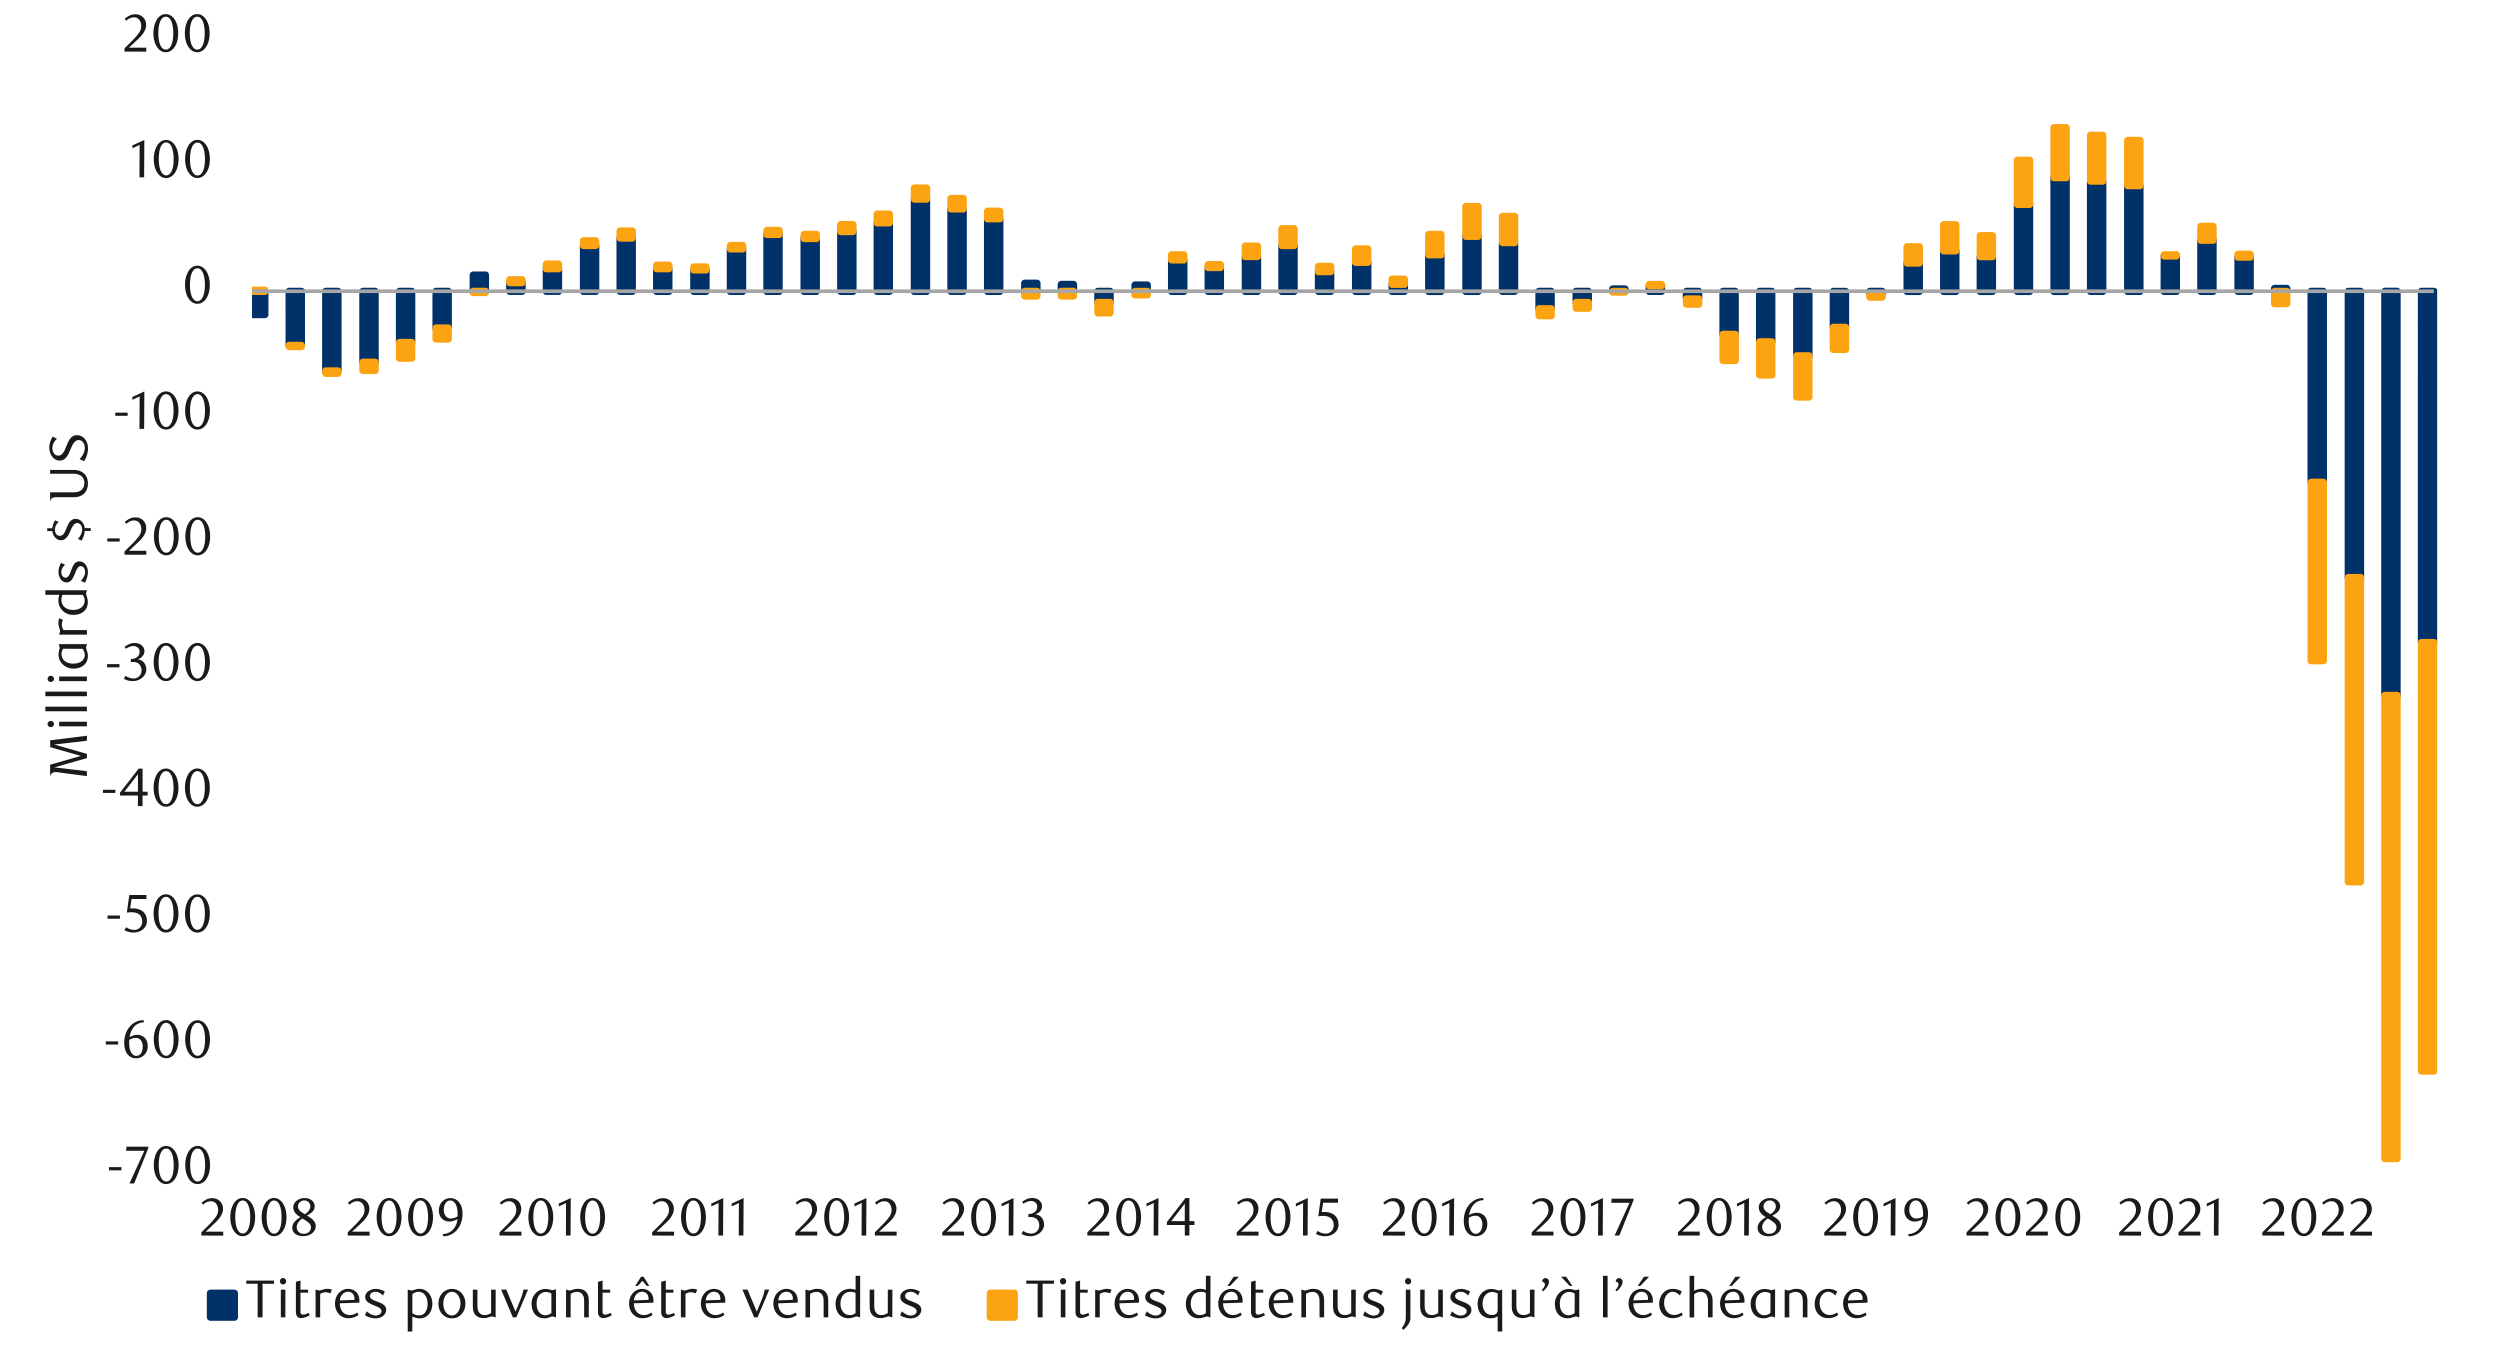 <svg id="Layer_1" data-name="Layer 1" xmlns="http://www.w3.org/2000/svg" xmlns:xlink="http://www.w3.org/1999/xlink" width="1460" height="790" viewBox="0 0 1460 790">
  <defs>
    <style>
      .cls-1, .cls-2, .cls-3, .cls-6, .cls-8, .cls-9 {
        fill: none;
      }

      .cls-2 {
        fill-rule: evenodd;
      }

      .cls-3 {
        clip-rule: evenodd;
      }

      .cls-4 {
        fill: #003168;
      }

      .cls-5 {
        clip-path: url(#clip-path);
      }

      .cls-6 {
        stroke: #003168;
      }

      .cls-6, .cls-8, .cls-9 {
        stroke-linejoin: round;
      }

      .cls-6, .cls-8 {
        stroke-width: 4.24px;
      }

      .cls-7 {
        fill: #fca311;
      }

      .cls-8 {
        stroke: #fca311;
      }

      .cls-9 {
        stroke: #a6a6a6;
        stroke-width: 2.12px;
      }

      .cls-10 {
        clip-path: url(#clip-path-3);
      }

      .cls-11 {
        fill: #1a1a1a;
      }

      .cls-12 {
        clip-path: url(#clip-path-31);
      }
    </style>
    <clipPath id="clip-path">
      <rect class="cls-1" x="147.19" y="23.02" width="1276.1" height="663.12"/>
    </clipPath>
    <clipPath id="clip-path-3">
      <polygon class="cls-3" points="11.69 782.58 1448.31 782.58 1448.31 7.42 17.29 7.42 11.69 782.58"/>
    </clipPath>
    <clipPath id="clip-path-31">
      <rect class="cls-1" x="11.69" y="741.58" width="1436.62" height="40.99"/>
    </clipPath>
  </defs>
  <g>
    <path class="cls-4" d="M1414.12,375.26h7.26V170.16h-7.26Zm-21.36,30.86h7.11v-236h-7.11Zm-21.36-68.83h7.14V170.16h-7.14Zm-21.7-55.61h7.14V170.16h-7.14Zm-21.34-113.23h7.11v1.71h-7.11ZM1307,150.14h7.11v20H1307Zm-21.7-9.83h7.11v29.85h-7.11Zm-21.37,9.16H1271v20.69h-7.11Zm-21.36-41h7.14v61.71h-7.14Zm-21.7-2.72H1228v64.43h-7.14Zm-21.34-2h7.11v66.44h-7.11Zm-21.36,15.59h7.11v50.85h-7.11Zm-21.7,30.49h7.11v20.36h-7.11Zm-21.37-3.38h7.12v23.74h-7.12Zm-21.36,7.14h7.14v16.6h-7.14ZM1092,171.84h7.14v-1.68H1092Zm-21.34,19.35h7.12v-21h-7.12Zm-21.36,16.6h7.11V170.16h-7.11Zm-21.7-8.15h7.11V170.16h-7.11Zm-21.36-4.39h7.11V170.16h-7.11Zm-21.37-20.69h7.14v-4.4h-7.14Zm-21.7-7.79h7.14v3.39h-7.14Zm-21.33,2H949v1.37h-7.11Zm-21.37,7.81h7.11v-6.44h-7.11Zm-21.7,3.72h7.11V170.16h-7.11Zm-21.36-38.64h7.11v28.48h-7.11ZM856.08,138h7.12v32.2h-7.12Zm-21.7,10.84h7.14v21.36h-7.14ZM813,166.1h7.14v4.06H813Zm-21.34-12.91h7.12v17h-7.12ZM770,158.62h7.12v11.54H770Zm-21.36-15.26h7.11v26.8h-7.11Zm-21.36,6.44h7.11v20.36h-7.11Zm-21.7,6.44h7.14v13.92h-7.14Zm-21.37-4.39h7.14v18.31h-7.14Zm-21.33,14.59H670v3.72h-7.11Zm-21.7,10.16h7.11v-6.44h-7.11Zm-21.37-10.5h7.11v4.06h-7.11Zm-21.36-.7h7.11v4.76h-7.11Zm-21.7-37.63h7.11v42.39h-7.11ZM555.36,122h7.14v48.13h-7.14ZM534,116.26h7.11v53.9H534Zm-21.7,13.89h7.11v40h-7.11ZM491,135.24h7.12v34.92H491ZM469.6,139.3h7.11v30.86H469.6Zm-21.7-2.38H455v33.24H447.9Zm-21.36,8.49h7.14v24.75h-7.14ZM405.2,157.62h7.11v12.54H405.2Zm-21.7-.68h7.11v13.22H383.5Zm-21.36-18h7.11v31.19h-7.11Zm-21.37,4.39h7.11v26.8h-7.11Zm-21.7,13.58h7.11v13.22h-7.11Zm-21.36,8.12h7.14v5.1h-7.14Zm-21.34-4.39h7.11v9.49h-7.11Zm-21.7,30.85h7.11V170.16h-7.11ZM233.31,200h7.11V170.16h-7.11Zm-21.37,11.54h7.12V170.16h-7.12Zm-21.7,5.09h7.12V170.16h-7.12Zm-21.36-14.92H176V170.16h-7.14Zm-21.48-18h7.25V170.16H147.4Z"/>
    <g class="cls-5">
      <path class="cls-6" d="M1414.12,375.26h7.26V170.16h-7.26Zm-21.36,30.86h7.11v-236h-7.11Zm-21.36-68.83h7.14V170.16h-7.14Zm-21.7-55.61h7.14V170.16h-7.14Zm-21.34-113.23h7.11v1.71h-7.11ZM1307,150.14h7.11v20H1307Zm-21.7-9.83h7.11v29.85h-7.11Zm-21.37,9.16H1271v20.69h-7.11Zm-21.36-41h7.14v61.71h-7.14Zm-21.7-2.72H1228v64.43h-7.14Zm-21.34-2h7.11v66.44h-7.11Zm-21.36,15.59h7.11v50.85h-7.11Zm-21.7,30.49h7.11v20.36h-7.11Zm-21.37-3.38h7.12v23.74h-7.12Zm-21.36,7.14h7.14v16.6h-7.14ZM1092,171.84h7.14v-1.68H1092Zm-21.34,19.35h7.12v-21h-7.12Zm-21.36,16.6h7.11V170.16h-7.11Zm-21.7-8.15h7.11V170.16h-7.11Zm-21.36-4.39h7.11V170.16h-7.11Zm-21.37-20.69h7.14v-4.4h-7.14Zm-21.7-7.79h7.14v3.39h-7.14Zm-21.33,2H949v1.37h-7.11Zm-21.37,7.81h7.11v-6.44h-7.11Zm-21.7,3.72h7.11V170.16h-7.11Zm-21.36-38.64h7.11v28.48h-7.11ZM856.08,138h7.12v32.2h-7.12Zm-21.7,10.84h7.14v21.36h-7.14ZM813,166.1h7.14v4.06H813Zm-21.34-12.91h7.12v17h-7.12ZM770,158.62h7.12v11.54H770Zm-21.36-15.26h7.11v26.8h-7.11Zm-21.36,6.44h7.11v20.36h-7.11Zm-21.7,6.44h7.14v13.92h-7.14Zm-21.37-4.39h7.14v18.31h-7.14Zm-21.33,14.59H670v3.72h-7.11Zm-21.7,10.16h7.11v-6.44h-7.11Zm-21.37-10.5h7.11v4.06h-7.11Zm-21.36-.7h7.11v4.76h-7.11Zm-21.7-37.63h7.11v42.39h-7.11ZM555.36,122h7.14v48.13h-7.14ZM534,116.26h7.11v53.9H534Zm-21.7,13.89h7.11v40h-7.11ZM491,135.24h7.12v34.92H491ZM469.6,139.3h7.11v30.86H469.6Zm-21.7-2.38H455v33.24H447.9Zm-21.36,8.49h7.14v24.75h-7.14ZM405.2,157.62h7.11v12.54H405.2Zm-21.7-.68h7.11v13.22H383.5Zm-21.36-18h7.11v31.19h-7.11Zm-21.37,4.39h7.11v26.8h-7.11Zm-21.7,13.58h7.11v13.22h-7.11Zm-21.36,8.12h7.14v5.1h-7.14Zm-21.34-4.39h7.11v9.49h-7.11Zm-21.7,30.85h7.11V170.16h-7.11ZM233.31,200h7.11V170.16h-7.11Zm-21.37,11.54h7.12V170.16h-7.12Zm-21.7,5.09h7.12V170.16h-7.12Zm-21.36-14.92H176V170.16h-7.14Zm-21.48-18h7.25V170.16H147.4Z"/>
    </g>
    <path class="cls-7" d="M1414.12,625.47h7.26V375.26h-7.26Zm-21.36,51.18h7.11V406.12h-7.11ZM1371.4,515h7.14V337.29h-7.14Zm-21.7-129.16h7.14V281.68h-7.14Zm-21.34-208.52h7.11v-7.11h-7.11ZM1307,148.46h7.11v1.68H1307Zm-21.7-16.27h7.11v8.12h-7.11Zm-21.37,16.61H1271v.67h-7.11ZM1242.57,82h7.14v26.43h-7.14ZM1220.87,79H1228v26.77h-7.14Zm-21.34-4.42h7.11v29.18h-7.11Zm-21.36,19h7.11v25.79h-7.11Zm-21.7,44.08h7.11v12.2h-7.11Zm-21.37-6.44h7.12v15.26h-7.12Zm-21.36,12.9h7.14v9.5h-7.14ZM1092,173.55h7.14v-1.71H1092Zm-21.34,30.52h7.12V191.19h-7.12Zm-21.36,27.8h7.11V207.79h-7.11ZM1027.64,219h7.11V199.64h-7.11Zm-21.36-8.45h7.11V195.25h-7.11Zm-21.37-32.9h7.14v-3.05h-7.14Zm-21.7-11.51h7.14v.67h-7.14Zm-21.33,4.06H949v.34h-7.11ZM920.51,180h7.11V176.6h-7.11Zm-21.7,4.39h7.11v-4.06h-7.11Zm-21.36-58h7.11v15.26h-7.11Zm-21.37-5.76h7.12V138h-7.12Zm-21.7,16.26h7.14V148.8h-7.14ZM813,163.05h7.14v3H813Zm-21.34-17.64h7.12v7.78h-7.12ZM770,155.57h7.12v3.05H770Zm-21.36-22h7.11v9.82h-7.11ZM727.26,143.7h7.11v6.1h-7.11Zm-21.7,10.86h7.14v1.68h-7.14Zm-21.37-5.76h7.14v3h-7.14Zm-21.33,23.4H670v-2h-7.11Zm-21.7,10.5h7.11v-6.1h-7.11Zm-21.37-9.82h7.11v-2.72h-7.11Zm-21.36,0h7.11v-2.72h-7.11Zm-21.7-49.51h7.11v4.4h-7.11Zm-21.37-7.45h7.14V122h-7.14ZM534,109.82h7.11v6.44H534Zm-21.7,15.23h7.11v5.1h-7.11ZM491,131.16h7.12v4.08H491Zm-21.36,5.76h7.11v2.38H469.6Zm-21.7-2.35H455v2.35H447.9Zm-21.36,8.79h7.14v2h-7.14ZM405.2,155.91h7.11v1.71H405.2Zm-21.7-1h7.11v2H383.5Zm-21.36-20h7.11V139h-7.11Zm-21.37,5.74h7.11v2.71h-7.11Zm-21.7,13.58h7.11v2.71h-7.11Zm-21.36,9.15h7.14v1.68h-7.14Zm-21.34,7.45h7.11v-.67h-7.11ZM254.67,198h7.11v-6.44h-7.11Zm-21.36,11.18h7.11V200h-7.11Zm-21.37,7.14h7.12v-4.76h-7.12ZM190.24,218h7.12v-1.35h-7.12Zm-21.36-15.6H176v-.67h-7.14ZM147.4,169.49h7.25v.67H147.4Z"/>
    <g class="cls-5">
      <path class="cls-8" d="M1414.12,625.47h7.26V375.26h-7.26Zm-21.36,51.18h7.11V406.12h-7.11ZM1371.4,515h7.14V337.29h-7.14Zm-21.7-129.16h7.14V281.68h-7.14Zm-21.34-208.52h7.11v-7.11h-7.11ZM1307,148.46h7.11v1.68H1307Zm-21.7-16.27h7.11v8.12h-7.11Zm-21.37,16.61H1271v.67h-7.11ZM1242.57,82h7.14v26.43h-7.14ZM1220.87,79H1228v26.77h-7.14Zm-21.34-4.42h7.11v29.18h-7.11Zm-21.36,19h7.11v25.79h-7.11Zm-21.7,44.08h7.11v12.2h-7.11Zm-21.37-6.44h7.12v15.26h-7.12Zm-21.36,12.9h7.14v9.5h-7.14ZM1092,173.55h7.14v-1.71H1092Zm-21.34,30.52h7.12V191.19h-7.12Zm-21.36,27.8h7.11V207.79h-7.11ZM1027.64,219h7.11V199.64h-7.11Zm-21.36-8.45h7.11V195.25h-7.11Zm-21.37-32.9h7.14v-3.05h-7.14Zm-21.7-11.51h7.14v.67h-7.14Zm-21.33,4.06H949v.34h-7.11ZM920.51,180h7.11V176.6h-7.11Zm-21.7,4.39h7.11v-4.06h-7.11Zm-21.36-58h7.11v15.26h-7.11Zm-21.37-5.76h7.12V138h-7.12Zm-21.7,16.26h7.14V148.8h-7.14ZM813,163.05h7.14v3H813Zm-21.34-17.64h7.12v7.78h-7.12ZM770,155.57h7.12v3.05H770Zm-21.36-22h7.11v9.82h-7.11ZM727.26,143.7h7.11v6.1h-7.11Zm-21.7,10.86h7.14v1.68h-7.14Zm-21.37-5.76h7.14v3h-7.14Zm-21.33,23.4H670v-2h-7.11Zm-21.7,10.5h7.11v-6.1h-7.11Zm-21.37-9.82h7.11v-2.72h-7.11Zm-21.36,0h7.11v-2.72h-7.11Zm-21.7-49.51h7.11v4.4h-7.11Zm-21.37-7.45h7.14V122h-7.14ZM534,109.82h7.11v6.44H534Zm-21.7,15.23h7.11v5.1h-7.11ZM491,131.16h7.12v4.08H491Zm-21.36,5.76h7.11v2.38H469.6Zm-21.7-2.35H455v2.35H447.9Zm-21.36,8.79h7.14v2h-7.14ZM405.2,155.91h7.11v1.71H405.2Zm-21.7-1h7.11v2H383.5Zm-21.36-20h7.11V139h-7.11Zm-21.37,5.74h7.11v2.71h-7.11Zm-21.7,13.58h7.11v2.71h-7.11Zm-21.36,9.15h7.14v1.68h-7.14Zm-21.34,7.45h7.11v-.67h-7.11ZM254.67,198h7.11v-6.44h-7.11Zm-21.36,11.18h7.11V200h-7.11Zm-21.37,7.14h7.12v-4.76h-7.12ZM190.24,218h7.12v-1.35h-7.12Zm-21.36-15.6H176v-.67h-7.14ZM147.4,169.49h7.25v.67H147.4Z"/>
    </g>
    <line class="cls-9" x1="147.4" y1="170.08" x2="1421.38" y2="170.08"/>
    <g class="cls-10">
      <g>
        <path class="cls-11" d="M63.67,683.46v-1.84h7.24v1.84Z"/>
        <path class="cls-11" d="M78.36,691.13H75.62l8.69-19.08H73.65l.19-2.4H86.62v.84Z"/>
        <path class="cls-11" d="M104.3,680.42a17.31,17.31,0,0,1-.54,4.46,11.93,11.93,0,0,1-1.53,3.52,7.49,7.49,0,0,1-2.3,2.29,5.46,5.46,0,0,1-2.91.81,5.23,5.23,0,0,1-2.86-.82,7.67,7.67,0,0,1-2.27-2.3,11.67,11.67,0,0,1-1.51-3.5,16.75,16.75,0,0,1-.55-4.43,17.34,17.34,0,0,1,.55-4.5,12.71,12.71,0,0,1,1.49-3.56,7.2,7.2,0,0,1,2.27-2.32,5.46,5.46,0,0,1,5.79,0,7.49,7.49,0,0,1,2.3,2.32,12.12,12.12,0,0,1,1.53,3.55A17.46,17.46,0,0,1,104.3,680.42Zm-2.87,0a24.18,24.18,0,0,0-.28-3.83,13.58,13.58,0,0,0-.82-3.09,5.73,5.73,0,0,0-1.36-2,2.84,2.84,0,0,0-3.8,0,5.52,5.52,0,0,0-1.36,2,13.57,13.57,0,0,0-.83,3.05,26.2,26.2,0,0,0,0,7.64,13,13,0,0,0,.84,3.06,5.8,5.8,0,0,0,1.38,2,2.7,2.7,0,0,0,1.87.74A2.76,2.76,0,0,0,99,689.3a5.54,5.54,0,0,0,1.38-2,13.12,13.12,0,0,0,.82-3A23.54,23.54,0,0,0,101.43,680.46Z"/>
        <path class="cls-11" d="M122.67,680.42a17.29,17.29,0,0,1-.55,4.46,11.92,11.92,0,0,1-1.52,3.52,7.51,7.51,0,0,1-2.31,2.29,5.45,5.45,0,0,1-2.9.81,5.29,5.29,0,0,1-2.87-.82,7.78,7.78,0,0,1-2.27-2.3,12.2,12.2,0,0,1-1.51-3.5,17.18,17.18,0,0,1-.54-4.43,17.79,17.79,0,0,1,.54-4.5,12.72,12.72,0,0,1,1.5-3.56,7.2,7.2,0,0,1,2.27-2.32,5.45,5.45,0,0,1,5.78,0,7.52,7.52,0,0,1,2.31,2.32,12.11,12.11,0,0,1,1.52,3.55A17.45,17.45,0,0,1,122.67,680.42Zm-2.87,0a25.43,25.43,0,0,0-.28-3.83,14.1,14.1,0,0,0-.83-3.09,5.48,5.48,0,0,0-1.36-2,2.84,2.84,0,0,0-3.8,0,5.77,5.77,0,0,0-1.36,2,13.59,13.59,0,0,0-.82,3.05,26.2,26.2,0,0,0,0,7.64,13,13,0,0,0,.84,3.06,5.65,5.65,0,0,0,1.37,2,2.72,2.72,0,0,0,1.87.74,2.76,2.76,0,0,0,1.89-.74,5.41,5.41,0,0,0,1.37-2,13.62,13.62,0,0,0,.83-3A24.75,24.75,0,0,0,119.8,680.46Z"/>
      </g>
    </g>
    <g class="cls-10">
      <g>
        <path class="cls-11" d="M61.79,610v-1.84H69V610Z"/>
        <path class="cls-11" d="M84.15,597a9.43,9.43,0,0,0-2.89.57,7.89,7.89,0,0,0-2,1.12,6.31,6.31,0,0,0-1.37,1.42,16.55,16.55,0,0,0-.9,1.45,9.55,9.55,0,0,0-.81,1.95,11.63,11.63,0,0,0-.5,2.16,10.09,10.09,0,0,1,2.38-1,8.72,8.72,0,0,1,2.23-.3,6.2,6.2,0,0,1,2.31.44,5.53,5.53,0,0,1,1.92,1.28,5.83,5.83,0,0,1,1.29,2.06,7.69,7.69,0,0,1,.47,2.77,7.46,7.46,0,0,1-.58,3,6.61,6.61,0,0,1-1.53,2.23A6.45,6.45,0,0,1,82,617.56a7,7,0,0,1-5.2-.06,5.63,5.63,0,0,1-2.19-1.65A8.16,8.16,0,0,1,73.1,613a13.59,13.59,0,0,1-.55-4.11,15.22,15.22,0,0,1,.87-5.23,13,13,0,0,1,2.39-4.15,10.94,10.94,0,0,1,3.55-2.73,10.1,10.1,0,0,1,4.41-1Zm-8.61,10.26c0,.29-.07.6-.09.91s0,.62,0,.93a18.06,18.06,0,0,0,.18,2.59,8.33,8.33,0,0,0,.53,2,5.39,5.39,0,0,0,1.46,2.21,3,3,0,0,0,1.93.72A3.07,3.07,0,0,0,81,616.3a3.6,3.6,0,0,0,1.23-1A5.34,5.34,0,0,0,83,613.6a6.6,6.6,0,0,0,.33-2.15,6.21,6.21,0,0,0-1.1-4,3.59,3.59,0,0,0-2.88-1.32,7,7,0,0,0-1.84.26A8.86,8.86,0,0,0,75.54,607.27Z"/>
        <path class="cls-11" d="M104.26,607a17.31,17.31,0,0,1-.54,4.46,12.25,12.25,0,0,1-1.53,3.51,7.42,7.42,0,0,1-2.3,2.3A5.46,5.46,0,0,1,97,618a5.24,5.24,0,0,1-2.86-.83,7.52,7.52,0,0,1-2.27-2.29,11.79,11.79,0,0,1-1.51-3.5,16.75,16.75,0,0,1-.55-4.43,17.23,17.23,0,0,1,.55-4.5,12.71,12.71,0,0,1,1.49-3.56,7.34,7.34,0,0,1,2.27-2.33,5.52,5.52,0,0,1,5.79,0,7.64,7.64,0,0,1,2.3,2.33,12.45,12.45,0,0,1,1.53,3.54A17.6,17.6,0,0,1,104.26,607Zm-2.87,0a24.18,24.18,0,0,0-.28-3.83,13.82,13.82,0,0,0-.82-3.09,5.73,5.73,0,0,0-1.36-2,2.82,2.82,0,0,0-3.81,0,5.58,5.58,0,0,0-1.35,2,13.29,13.29,0,0,0-.83,3.06,26.2,26.2,0,0,0,0,7.64,13.27,13.27,0,0,0,.84,3.06,5.76,5.76,0,0,0,1.38,2,2.69,2.69,0,0,0,1.87.73,2.75,2.75,0,0,0,1.88-.73,5.63,5.63,0,0,0,1.38-2,13.79,13.79,0,0,0,.82-3A23.63,23.63,0,0,0,101.39,607Z"/>
        <path class="cls-11" d="M122.63,607a17.29,17.29,0,0,1-.55,4.46,12,12,0,0,1-1.52,3.51,7.44,7.44,0,0,1-2.31,2.3,5.45,5.45,0,0,1-2.9.81,5.28,5.28,0,0,1-2.87-.83,7.52,7.52,0,0,1-2.27-2.29,12.05,12.05,0,0,1-1.51-3.5,17.18,17.18,0,0,1-.54-4.43,17.68,17.68,0,0,1,.54-4.5,12.43,12.43,0,0,1,1.5-3.56,7.34,7.34,0,0,1,2.27-2.33,5.5,5.5,0,0,1,5.78,0,7.66,7.66,0,0,1,2.31,2.33,12.17,12.17,0,0,1,1.52,3.54A17.59,17.59,0,0,1,122.63,607Zm-2.87,0a25.43,25.43,0,0,0-.28-3.83,13.8,13.8,0,0,0-.83-3.09,5.6,5.6,0,0,0-1.36-2,2.81,2.81,0,0,0-3.8,0,5.73,5.73,0,0,0-1.36,2,13.3,13.3,0,0,0-.82,3.06,26.2,26.2,0,0,0,0,7.64,12.34,12.34,0,0,0,.84,3.06,5.74,5.74,0,0,0,1.37,2,2.71,2.71,0,0,0,1.87.73,2.75,2.75,0,0,0,1.89-.73,5.49,5.49,0,0,0,1.37-2,13.77,13.77,0,0,0,.83-3A24.85,24.85,0,0,0,119.76,607Z"/>
      </g>
    </g>
    <g class="cls-10">
      <g>
        <path class="cls-11" d="M62.8,536.53v-1.85h7.25v1.85Z"/>
        <path class="cls-11" d="M85.52,525H76.83L76,530.5c.23,0,.46,0,.69,0l.69,0a10.69,10.69,0,0,1,4.11.69,7.16,7.16,0,0,1,2.59,1.75,6.28,6.28,0,0,1,1.34,2.36,8.67,8.67,0,0,1,.39,2.51,6.11,6.11,0,0,1-.64,2.83,6.58,6.58,0,0,1-1.72,2.16A7.76,7.76,0,0,1,81,544.1a9,9,0,0,1-3,.49,12.28,12.28,0,0,1-2.55-.27,10.3,10.3,0,0,1-2.79-1.08l1-1.78a8.16,8.16,0,0,0,4.84,1.6,4.31,4.31,0,0,0,1.67-.35,4.72,4.72,0,0,0,2.89-4.4,6,6,0,0,0-.56-2.77,4.76,4.76,0,0,0-1.45-1.7,5.47,5.47,0,0,0-2-.86,10.9,10.9,0,0,0-2.26-.23,13.37,13.37,0,0,0-1.42.07c-.47,0-.9.11-1.3.18l1.44-10.32H85.52Z"/>
        <path class="cls-11" d="M104.21,533.48a17.32,17.32,0,0,1-.55,4.47,11.68,11.68,0,0,1-1.53,3.52,7.31,7.31,0,0,1-2.3,2.3,5.44,5.44,0,0,1-2.92.82,5.28,5.28,0,0,1-2.87-.83,7.55,7.55,0,0,1-2.27-2.3A12,12,0,0,1,90.25,538a17.2,17.2,0,0,1-.54-4.44,17.82,17.82,0,0,1,.54-4.51,13,13,0,0,1,1.5-3.56A7.16,7.16,0,0,1,94,523.11a5.25,5.25,0,0,1,2.88-.83,5.36,5.36,0,0,1,2.92.83,7.53,7.53,0,0,1,2.3,2.33,11.86,11.86,0,0,1,1.53,3.55A17.59,17.59,0,0,1,104.21,533.48Zm-2.88,0a24.44,24.44,0,0,0-.28-3.85,13.42,13.42,0,0,0-.83-3.09,5.56,5.56,0,0,0-1.36-2.05,2.85,2.85,0,0,0-3.81,0,5.77,5.77,0,0,0-1.36,2,13.76,13.76,0,0,0-.83,3.07,26.27,26.27,0,0,0,0,7.65,12.52,12.52,0,0,0,.85,3.06,5.61,5.61,0,0,0,1.37,2,2.72,2.72,0,0,0,1.88.74,2.76,2.76,0,0,0,1.89-.74,5.37,5.37,0,0,0,1.37-2,13.11,13.11,0,0,0,.83-3A23.63,23.63,0,0,0,101.33,533.53Z"/>
        <path class="cls-11" d="M122.52,533.48A16.89,16.89,0,0,1,122,538a11.68,11.68,0,0,1-1.53,3.52,7.31,7.31,0,0,1-2.3,2.3,5.44,5.44,0,0,1-2.92.82,5.3,5.3,0,0,1-2.87-.83,7.55,7.55,0,0,1-2.27-2.3,12,12,0,0,1-1.52-3.51,17.2,17.2,0,0,1-.54-4.44,17.82,17.82,0,0,1,.54-4.51,13,13,0,0,1,1.5-3.56,7.16,7.16,0,0,1,2.28-2.33,5.25,5.25,0,0,1,2.88-.83,5.36,5.36,0,0,1,2.92.83,7.53,7.53,0,0,1,2.3,2.33A11.86,11.86,0,0,1,122,529,17.15,17.15,0,0,1,122.52,533.48Zm-2.88,0a24.44,24.44,0,0,0-.28-3.85,13.42,13.42,0,0,0-.83-3.09,5.44,5.44,0,0,0-1.36-2.05,2.85,2.85,0,0,0-3.81,0,5.77,5.77,0,0,0-1.36,2,13.76,13.76,0,0,0-.83,3.07,26.27,26.27,0,0,0,0,7.65,12.52,12.52,0,0,0,.85,3.06,5.61,5.61,0,0,0,1.37,2,2.72,2.72,0,0,0,1.88.74,2.76,2.76,0,0,0,1.89-.74,5.37,5.37,0,0,0,1.37-2,13.11,13.11,0,0,0,.83-3A23.63,23.63,0,0,0,119.64,533.53Z"/>
      </g>
    </g>
    <g class="cls-10">
      <g>
        <path class="cls-11" d="M60.12,463.08v-1.84h7.25v1.84Z"/>
        <path class="cls-11" d="M83.24,464.61v6.16H80.55v-6.16H70.08v-1.69L81,448.86h2.28v13.5h2.94v2.25Zm-2.69-12.5-7.9,10.25h7.9Z"/>
        <path class="cls-11" d="M104.21,460a17.45,17.45,0,0,1-.55,4.48,11.68,11.68,0,0,1-1.53,3.52,7.42,7.42,0,0,1-2.3,2.3,5.52,5.52,0,0,1-2.92.81,5.19,5.19,0,0,1-2.87-.83,7.55,7.55,0,0,1-2.27-2.3,11.94,11.94,0,0,1-1.52-3.5,17.31,17.31,0,0,1-.54-4.44,17.82,17.82,0,0,1,.54-4.51,13,13,0,0,1,1.5-3.57A7.16,7.16,0,0,1,94,449.66a5.34,5.34,0,0,1,2.88-.83,5.45,5.45,0,0,1,2.92.83,7.53,7.53,0,0,1,2.3,2.33,12,12,0,0,1,1.53,3.55A17.64,17.64,0,0,1,104.21,460Zm-2.88.05a24.31,24.31,0,0,0-.28-3.84,13.51,13.51,0,0,0-.83-3.1,5.6,5.6,0,0,0-1.36-2,2.82,2.82,0,0,0-3.81,0,5.68,5.68,0,0,0-1.36,2,13.51,13.51,0,0,0-.83,3.06,26.33,26.33,0,0,0,0,7.66,12.78,12.78,0,0,0,.85,3.06,5.79,5.79,0,0,0,1.37,2,2.71,2.71,0,0,0,1.88.73,2.75,2.75,0,0,0,1.89-.73,5.53,5.53,0,0,0,1.37-2,13.2,13.2,0,0,0,.83-3.05A23.45,23.45,0,0,0,101.33,460.08Z"/>
        <path class="cls-11" d="M122.52,460a17,17,0,0,1-.55,4.48,11.68,11.68,0,0,1-1.53,3.52,7.42,7.42,0,0,1-2.3,2.3,5.52,5.52,0,0,1-2.92.81,5.22,5.22,0,0,1-2.87-.83,7.55,7.55,0,0,1-2.27-2.3,11.94,11.94,0,0,1-1.52-3.5,17.31,17.31,0,0,1-.54-4.44,17.82,17.82,0,0,1,.54-4.51,13,13,0,0,1,1.5-3.57,7.16,7.16,0,0,1,2.28-2.33,5.34,5.34,0,0,1,2.88-.83,5.45,5.45,0,0,1,2.92.83,7.53,7.53,0,0,1,2.3,2.33,12,12,0,0,1,1.53,3.55A17.21,17.21,0,0,1,122.52,460Zm-2.88.05a24.31,24.31,0,0,0-.28-3.84,13.51,13.51,0,0,0-.83-3.1,5.48,5.48,0,0,0-1.36-2,2.82,2.82,0,0,0-3.81,0,5.68,5.68,0,0,0-1.36,2,13.51,13.51,0,0,0-.83,3.06,26.33,26.33,0,0,0,0,7.66,12.78,12.78,0,0,0,.85,3.06,5.79,5.79,0,0,0,1.37,2,2.71,2.71,0,0,0,1.88.73,2.75,2.75,0,0,0,1.89-.73,5.53,5.53,0,0,0,1.37-2,13.2,13.2,0,0,0,.83-3.05A23.45,23.45,0,0,0,119.64,460.08Z"/>
      </g>
    </g>
    <g class="cls-10">
      <g>
        <path class="cls-11" d="M62.53,389.71v-1.84h7.24v1.84Z"/>
        <path class="cls-11" d="M80.37,385.06a5.68,5.68,0,0,1,2.09.58,5.11,5.11,0,0,1,1.6,1.28,6,6,0,0,1,1,1.82,6.56,6.56,0,0,1,.37,2.25,5.63,5.63,0,0,1-.65,2.66,7.27,7.27,0,0,1-1.75,2.16,8.21,8.21,0,0,1-2.52,1.43,8.83,8.83,0,0,1-3,.51,11.58,11.58,0,0,1-2.44-.26,9.6,9.6,0,0,1-2.73-1.08l.93-1.77a8.35,8.35,0,0,0,4.87,1.59,4.25,4.25,0,0,0,1.68-.35,4.61,4.61,0,0,0,1.45-.95,4.34,4.34,0,0,0,1-1.46,4.73,4.73,0,0,0,.38-1.92,5.88,5.88,0,0,0-.37-2.14,4.61,4.61,0,0,0-1-1.54,3.84,3.84,0,0,0-1.49-.93,5.24,5.24,0,0,0-1.82-.32H76.41v-1.74a6.21,6.21,0,0,0,3.68-1.16,3.75,3.75,0,0,0,1.43-3.18,3,3,0,0,0-1-2.34,3.56,3.56,0,0,0-2.45-.9,6.67,6.67,0,0,0-2.31.39,10.53,10.53,0,0,0-2.24,1.2l-.75-1.18a14.49,14.49,0,0,1,2.84-1.6,7.81,7.81,0,0,1,3-.59,7.16,7.16,0,0,1,2.33.36,6,6,0,0,1,1.8,1,4.52,4.52,0,0,1,1.18,1.5,4.27,4.27,0,0,1,.43,1.93A4.5,4.5,0,0,1,84,382a4.69,4.69,0,0,1-.85,1.34,5.32,5.32,0,0,1-1.24,1A9.31,9.31,0,0,1,80.37,385.06Z"/>
        <path class="cls-11" d="M104.22,386.67a17.44,17.44,0,0,1-.54,4.47,12,12,0,0,1-1.53,3.51,7.38,7.38,0,0,1-2.3,2.29,5.46,5.46,0,0,1-2.91.81,5.23,5.23,0,0,1-2.86-.82,7.55,7.55,0,0,1-2.27-2.3,11.72,11.72,0,0,1-1.51-3.49,16.88,16.88,0,0,1-.55-4.44,17.34,17.34,0,0,1,.55-4.5,12.52,12.52,0,0,1,1.49-3.55,7.24,7.24,0,0,1,2.27-2.33,5.46,5.46,0,0,1,5.79,0,7.53,7.53,0,0,1,2.3,2.33,12.06,12.06,0,0,1,1.53,3.54A17.52,17.52,0,0,1,104.22,386.67Zm-2.87.05a24.31,24.31,0,0,0-.28-3.84,14.12,14.12,0,0,0-.82-3.09,5.73,5.73,0,0,0-1.36-2,2.85,2.85,0,0,0-3.81,0,5.63,5.63,0,0,0-1.35,2,13.06,13.06,0,0,0-.83,3.05,26.2,26.2,0,0,0,0,7.64,13,13,0,0,0,.84,3.06,5.94,5.94,0,0,0,1.38,2,2.69,2.69,0,0,0,1.87.73,2.75,2.75,0,0,0,1.88-.73,5.67,5.67,0,0,0,1.38-2,13.64,13.64,0,0,0,.82-3A23.41,23.41,0,0,0,101.35,386.72Z"/>
        <path class="cls-11" d="M122.59,386.67a17.43,17.43,0,0,1-.55,4.47,12,12,0,0,1-1.52,3.51,7.41,7.41,0,0,1-2.31,2.29,5.45,5.45,0,0,1-2.9.81,5.27,5.27,0,0,1-2.87-.82,7.55,7.55,0,0,1-2.27-2.3,12.26,12.26,0,0,1-1.51-3.49,17.31,17.31,0,0,1-.54-4.44,17.79,17.79,0,0,1,.54-4.5,12.53,12.53,0,0,1,1.5-3.55,7.24,7.24,0,0,1,2.27-2.33,5.45,5.45,0,0,1,5.78,0,7.55,7.55,0,0,1,2.31,2.33,12,12,0,0,1,1.52,3.54A17.51,17.51,0,0,1,122.59,386.67Zm-2.87.05a25.56,25.56,0,0,0-.28-3.84,14.1,14.1,0,0,0-.83-3.09,5.6,5.6,0,0,0-1.36-2,2.84,2.84,0,0,0-3.8,0,5.77,5.77,0,0,0-1.36,2,13.08,13.08,0,0,0-.82,3.05,26.2,26.2,0,0,0,0,7.64,12.53,12.53,0,0,0,.84,3.06,5.79,5.79,0,0,0,1.37,2,2.71,2.71,0,0,0,1.87.73,2.75,2.75,0,0,0,1.89-.73,5.53,5.53,0,0,0,1.37-2,13.62,13.62,0,0,0,.83-3A24.62,24.62,0,0,0,119.72,386.72Z"/>
      </g>
    </g>
    <g class="cls-10">
      <g>
        <path class="cls-11" d="M62.67,316.26v-1.83H69.9v1.83Z"/>
        <path class="cls-11" d="M72.71,323.94v-1.88L76.82,318A40.38,40.38,0,0,0,81,313.32a7.06,7.06,0,0,0,1.55-4.16,6.92,6.92,0,0,0-.3-2.08,5.33,5.33,0,0,0-.83-1.65,3.66,3.66,0,0,0-1.29-1.09,3.76,3.76,0,0,0-1.73-.39,5.89,5.89,0,0,0-2.53.54,8.07,8.07,0,0,0-2.09,1.45l-.9-1.12a12.43,12.43,0,0,1,3-2,7.83,7.83,0,0,1,3.31-.67,6.4,6.4,0,0,1,2.4.45,5.89,5.89,0,0,1,2,1.28,5.82,5.82,0,0,1,1.33,2,6.37,6.37,0,0,1,.48,2.5,7,7,0,0,1-.54,2.73,13.15,13.15,0,0,1-1.34,2.41,17.28,17.28,0,0,1-1.69,2c-.59.61-1.13,1.14-1.6,1.57l-4.93,4.58H85.43v2.31Z"/>
        <path class="cls-11" d="M104.35,313.22a17.33,17.33,0,0,1-.54,4.47,11.73,11.73,0,0,1-1.53,3.51,7.42,7.42,0,0,1-2.3,2.3,5.46,5.46,0,0,1-2.91.81,5.27,5.27,0,0,1-2.86-.83,7.52,7.52,0,0,1-2.27-2.29,12.05,12.05,0,0,1-1.51-3.5,17.18,17.18,0,0,1-.54-4.43,17.68,17.68,0,0,1,.54-4.5,12.71,12.71,0,0,1,1.49-3.56,7.37,7.37,0,0,1,2.28-2.33,5.32,5.32,0,0,1,2.87-.82,5.38,5.38,0,0,1,2.91.82,7.64,7.64,0,0,1,2.3,2.33,11.91,11.91,0,0,1,1.53,3.54A17.58,17.58,0,0,1,104.35,313.22Zm-2.87,0a24.18,24.18,0,0,0-.28-3.83,13.3,13.3,0,0,0-.82-3.09,5.73,5.73,0,0,0-1.36-2,2.81,2.81,0,0,0-3.8,0,5.6,5.6,0,0,0-1.36,2,13.3,13.3,0,0,0-.82,3.06A25.3,25.3,0,0,0,93,317a12.14,12.14,0,0,0,.84,3.05,5.7,5.7,0,0,0,1.37,2,2.69,2.69,0,0,0,1.87.73,2.75,2.75,0,0,0,1.89-.73,5.57,5.57,0,0,0,1.37-2,13,13,0,0,0,.82-3A23.41,23.41,0,0,0,101.48,313.27Z"/>
        <path class="cls-11" d="M122.72,313.22a16.89,16.89,0,0,1-.55,4.47,12,12,0,0,1-1.52,3.51,7.42,7.42,0,0,1-2.3,2.3,5.46,5.46,0,0,1-2.91.81,5.24,5.24,0,0,1-2.86-.83,7.66,7.66,0,0,1-2.28-2.29,12,12,0,0,1-1.5-3.5,16.75,16.75,0,0,1-.55-4.43,17.23,17.23,0,0,1,.55-4.5,12.71,12.71,0,0,1,1.49-3.56,7.34,7.34,0,0,1,2.27-2.33,5.52,5.52,0,0,1,5.79,0,7.64,7.64,0,0,1,2.3,2.33,12.17,12.17,0,0,1,1.52,3.54A17.13,17.13,0,0,1,122.72,313.22Zm-2.87,0a24.18,24.18,0,0,0-.28-3.83,13.28,13.28,0,0,0-.83-3.09,5.59,5.59,0,0,0-1.35-2,2.82,2.82,0,0,0-3.81,0,5.58,5.58,0,0,0-1.35,2,13.29,13.29,0,0,0-.83,3.06,26.2,26.2,0,0,0,0,7.64,13,13,0,0,0,.84,3.05,5.83,5.83,0,0,0,1.37,2,2.71,2.71,0,0,0,1.87.73,2.75,2.75,0,0,0,1.89-.73,5.45,5.45,0,0,0,1.37-2,13,13,0,0,0,.83-3A23.41,23.41,0,0,0,119.85,313.27Z"/>
      </g>
    </g>
    <g class="cls-10">
      <g>
        <path class="cls-11" d="M67.3,242.82V241h7.24v1.84Z"/>
        <path class="cls-11" d="M81.46,250.49l.09-19-4.24,2v-1.68l7-3.22-.13,21.86Z"/>
        <path class="cls-11" d="M104.22,239.78a17.44,17.44,0,0,1-.54,4.47,12,12,0,0,1-1.53,3.51,7.38,7.38,0,0,1-2.3,2.29,5.38,5.38,0,0,1-2.91.82,5.24,5.24,0,0,1-2.86-.83,7.55,7.55,0,0,1-2.27-2.3,11.61,11.61,0,0,1-1.51-3.49,16.82,16.82,0,0,1-.55-4.44,17.21,17.21,0,0,1,.55-4.49,12.59,12.59,0,0,1,1.49-3.56,7.24,7.24,0,0,1,2.27-2.33,5.46,5.46,0,0,1,5.79,0,7.53,7.53,0,0,1,2.3,2.33,12.18,12.18,0,0,1,1.53,3.54A17.52,17.52,0,0,1,104.22,239.78Zm-2.87.05a24.4,24.4,0,0,0-.28-3.84,13.35,13.35,0,0,0-.82-3.08,5.69,5.69,0,0,0-1.36-2,2.84,2.84,0,0,0-3.8,0,5.52,5.52,0,0,0-1.36,2A13.51,13.51,0,0,0,92.9,236a26.2,26.2,0,0,0,0,7.64,13,13,0,0,0,.84,3,5.94,5.94,0,0,0,1.38,2,2.69,2.69,0,0,0,1.87.73,2.75,2.75,0,0,0,1.88-.73,5.67,5.67,0,0,0,1.38-2,13,13,0,0,0,.82-3A23.41,23.41,0,0,0,101.35,239.83Z"/>
        <path class="cls-11" d="M122.59,239.78a17.43,17.43,0,0,1-.55,4.47,12,12,0,0,1-1.52,3.51,7.41,7.41,0,0,1-2.31,2.29,5.37,5.37,0,0,1-2.9.82,5.28,5.28,0,0,1-2.87-.83,7.67,7.67,0,0,1-2.27-2.3,12.14,12.14,0,0,1-1.51-3.49,17.26,17.26,0,0,1-.54-4.44,17.66,17.66,0,0,1,.54-4.49,12.6,12.6,0,0,1,1.5-3.56,7.24,7.24,0,0,1,2.27-2.33,5.45,5.45,0,0,1,5.78,0,7.55,7.55,0,0,1,2.31,2.33A12.17,12.17,0,0,1,122,235.3,17.51,17.51,0,0,1,122.59,239.78Zm-2.87.05a25.66,25.66,0,0,0-.28-3.84,13.85,13.85,0,0,0-.83-3.08,5.56,5.56,0,0,0-1.36-2,2.84,2.84,0,0,0-3.8,0,5.77,5.77,0,0,0-1.36,2,13.54,13.54,0,0,0-.82,3.06,26.2,26.2,0,0,0,0,7.64,13,13,0,0,0,.84,3,5.79,5.79,0,0,0,1.37,2,2.71,2.71,0,0,0,1.87.73,2.75,2.75,0,0,0,1.89-.73,5.53,5.53,0,0,0,1.37-2,13.47,13.47,0,0,0,.83-3A24.62,24.62,0,0,0,119.72,239.83Z"/>
      </g>
    </g>
    <g class="cls-10">
      <path class="cls-11" d="M122.53,166.34a16.87,16.87,0,0,1-.55,4.46,11.92,11.92,0,0,1-1.52,3.52,7.6,7.6,0,0,1-2.3,2.29,5.51,5.51,0,0,1-2.91.81,5.29,5.29,0,0,1-2.87-.82,7.78,7.78,0,0,1-2.27-2.3,12.2,12.2,0,0,1-1.51-3.5,17.18,17.18,0,0,1-.54-4.43,17.79,17.79,0,0,1,.54-4.5,12.72,12.72,0,0,1,1.5-3.56,7.2,7.2,0,0,1,2.27-2.32,5.34,5.34,0,0,1,2.88-.83,5.44,5.44,0,0,1,2.91.83,7.6,7.6,0,0,1,2.3,2.32,12.11,12.11,0,0,1,1.52,3.55A17,17,0,0,1,122.53,166.34Zm-2.87,0a25.43,25.43,0,0,0-.28-3.83,13.42,13.42,0,0,0-.83-3.09,5.59,5.59,0,0,0-1.35-2,2.85,2.85,0,0,0-3.81,0,5.68,5.68,0,0,0-1.36,2,13.59,13.59,0,0,0-.82,3.05,26.2,26.2,0,0,0,0,7.64,13,13,0,0,0,.84,3.06,5.65,5.65,0,0,0,1.37,2,2.72,2.72,0,0,0,1.87.74,2.76,2.76,0,0,0,1.89-.74,5.41,5.41,0,0,0,1.37-2,13.11,13.11,0,0,0,.83-3A24.75,24.75,0,0,0,119.66,166.38Z"/>
    </g>
    <g class="cls-10">
      <g>
        <path class="cls-11" d="M81.45,103.58l.09-19-4.24,2V84.93l7-3.21-.12,21.86Z"/>
        <path class="cls-11" d="M104.27,92.86a17.33,17.33,0,0,1-.54,4.47,12.25,12.25,0,0,1-1.53,3.51,7.42,7.42,0,0,1-2.3,2.3A5.46,5.46,0,0,1,97,104a5.24,5.24,0,0,1-2.86-.83,7.52,7.52,0,0,1-2.27-2.29,11.79,11.79,0,0,1-1.51-3.5,16.75,16.75,0,0,1-.55-4.43,17.23,17.23,0,0,1,.55-4.5,12.71,12.71,0,0,1,1.49-3.56,7.34,7.34,0,0,1,2.27-2.33,5.52,5.52,0,0,1,5.79,0,7.64,7.64,0,0,1,2.3,2.33,12.45,12.45,0,0,1,1.53,3.54A17.58,17.58,0,0,1,104.27,92.86Zm-2.87,0a24.18,24.18,0,0,0-.28-3.83,13.28,13.28,0,0,0-.83-3.09,5.59,5.59,0,0,0-1.35-2,2.82,2.82,0,0,0-3.81,0,5.58,5.58,0,0,0-1.35,2A13.29,13.29,0,0,0,93,89a26.2,26.2,0,0,0,0,7.64,13.27,13.27,0,0,0,.84,3.06,5.76,5.76,0,0,0,1.38,2,2.69,2.69,0,0,0,1.87.73,2.75,2.75,0,0,0,1.88-.73,5.49,5.49,0,0,0,1.37-2,13.25,13.25,0,0,0,.83-3A23.63,23.63,0,0,0,101.4,92.91Z"/>
        <path class="cls-11" d="M122.57,92.86a17.33,17.33,0,0,1-.54,4.47,11.73,11.73,0,0,1-1.53,3.51,7.42,7.42,0,0,1-2.3,2.3,5.46,5.46,0,0,1-2.91.81,5.24,5.24,0,0,1-2.86-.83,7.52,7.52,0,0,1-2.27-2.29,12.05,12.05,0,0,1-1.51-3.5,17.17,17.17,0,0,1-.55-4.43,17.67,17.67,0,0,1,.55-4.5,12.71,12.71,0,0,1,1.49-3.56,7.45,7.45,0,0,1,2.27-2.33,5.52,5.52,0,0,1,5.79,0,7.64,7.64,0,0,1,2.3,2.33A11.91,11.91,0,0,1,122,88.38,17.58,17.58,0,0,1,122.57,92.86Zm-2.87,0a24.18,24.18,0,0,0-.28-3.83A13.3,13.3,0,0,0,118.6,86a5.73,5.73,0,0,0-1.36-2,2.81,2.81,0,0,0-3.8,0,5.6,5.6,0,0,0-1.36,2,13.81,13.81,0,0,0-.83,3.06,26.2,26.2,0,0,0,0,7.64,12.78,12.78,0,0,0,.85,3.06,5.74,5.74,0,0,0,1.37,2,2.69,2.69,0,0,0,1.87.73,2.77,2.77,0,0,0,1.89-.73,5.61,5.61,0,0,0,1.37-2,13.26,13.26,0,0,0,.82-3A23.63,23.63,0,0,0,119.7,92.91Z"/>
      </g>
    </g>
    <g class="cls-10">
      <g>
        <path class="cls-11" d="M72.69,30.13V28.26l4.12-4.08a40.51,40.51,0,0,0,4.13-4.67,7,7,0,0,0,1.54-4.16,6.82,6.82,0,0,0-.29-2.07,5.5,5.5,0,0,0-.83-1.66,3.64,3.64,0,0,0-3-1.48,5.89,5.89,0,0,0-2.53.55,7.84,7.84,0,0,0-2.09,1.45L72.82,11a12.24,12.24,0,0,1,3-2,7.83,7.83,0,0,1,3.31-.68,6.22,6.22,0,0,1,2.4.46,5.86,5.86,0,0,1,2,1.27,6.24,6.24,0,0,1,1.33,2,6.42,6.42,0,0,1,.48,2.51,6.82,6.82,0,0,1-.55,2.72,12.66,12.66,0,0,1-1.34,2.42,18,18,0,0,1-1.68,2c-.59.62-1.13,1.14-1.61,1.58l-4.92,4.57H85.42v2.31Z"/>
        <path class="cls-11" d="M104.06,19.42a17.44,17.44,0,0,1-.54,4.47A12,12,0,0,1,102,27.4a7.38,7.38,0,0,1-2.3,2.29,5.46,5.46,0,0,1-2.91.81,5.23,5.23,0,0,1-2.86-.82,7.55,7.55,0,0,1-2.27-2.3,11.72,11.72,0,0,1-1.51-3.49,16.88,16.88,0,0,1-.55-4.44,17.34,17.34,0,0,1,.55-4.5,12.52,12.52,0,0,1,1.49-3.55A7.24,7.24,0,0,1,93.9,9.07a5.46,5.46,0,0,1,5.79,0A7.53,7.53,0,0,1,102,11.4a12.06,12.06,0,0,1,1.53,3.54A17.52,17.52,0,0,1,104.06,19.42Zm-2.87,0a24.31,24.31,0,0,0-.28-3.84,13.58,13.58,0,0,0-.82-3.09,5.73,5.73,0,0,0-1.36-2,2.84,2.84,0,0,0-3.8,0,5.52,5.52,0,0,0-1.36,2,13.57,13.57,0,0,0-.83,3.05,26.2,26.2,0,0,0,0,7.64,13,13,0,0,0,.84,3.06,5.94,5.94,0,0,0,1.38,2,2.69,2.69,0,0,0,1.87.73,2.75,2.75,0,0,0,1.88-.73,5.67,5.67,0,0,0,1.38-2,13.12,13.12,0,0,0,.82-3A23.41,23.41,0,0,0,101.19,19.47Z"/>
        <path class="cls-11" d="M122.43,19.42a17.43,17.43,0,0,1-.55,4.47,12,12,0,0,1-1.52,3.51,7.41,7.41,0,0,1-2.31,2.29,5.45,5.45,0,0,1-2.9.81,5.27,5.27,0,0,1-2.87-.82,7.67,7.67,0,0,1-2.27-2.3,12.26,12.26,0,0,1-1.51-3.49,17.31,17.31,0,0,1-.54-4.44,17.79,17.79,0,0,1,.54-4.5A12.53,12.53,0,0,1,110,11.4a7.24,7.24,0,0,1,2.27-2.33,5.45,5.45,0,0,1,5.78,0,7.55,7.55,0,0,1,2.31,2.33,12,12,0,0,1,1.52,3.54A17.51,17.51,0,0,1,122.43,19.42Zm-2.87,0a25.56,25.56,0,0,0-.28-3.84,14.1,14.1,0,0,0-.83-3.09,5.6,5.6,0,0,0-1.36-2,2.84,2.84,0,0,0-3.8,0,5.77,5.77,0,0,0-1.36,2,13.08,13.08,0,0,0-.82,3.05,24.05,24.05,0,0,0-.28,3.82,23.88,23.88,0,0,0,.28,3.82,12.53,12.53,0,0,0,.84,3.06,5.79,5.79,0,0,0,1.37,2,2.71,2.71,0,0,0,1.87.73,2.75,2.75,0,0,0,1.89-.73,5.53,5.53,0,0,0,1.37-2,13.62,13.62,0,0,0,.83-3A24.62,24.62,0,0,0,119.56,19.47Z"/>
      </g>
    </g>
    <g class="cls-10">
      <g>
        <path class="cls-11" d="M117.59,721.56v-1.87l4.12-4.09a39.77,39.77,0,0,0,4.14-4.68,7,7,0,0,0,1.55-4.17,6.92,6.92,0,0,0-.3-2.08,5.33,5.33,0,0,0-.83-1.65,3.79,3.79,0,0,0-1.29-1.1,3.91,3.91,0,0,0-1.74-.39,5.93,5.93,0,0,0-2.53.55,7.91,7.91,0,0,0-2.09,1.45l-.91-1.12a12.28,12.28,0,0,1,3-2,7.83,7.83,0,0,1,3.31-.68,6.42,6.42,0,0,1,2.41.45,6.09,6.09,0,0,1,2,1.28,6.17,6.17,0,0,1,1.33,2,6.38,6.38,0,0,1,.48,2.51,6.83,6.83,0,0,1-.55,2.73,12.66,12.66,0,0,1-1.34,2.42,16.35,16.35,0,0,1-1.69,2c-.59.61-1.13,1.14-1.61,1.58l-4.93,4.58h10.25v2.31Z"/>
        <path class="cls-11" d="M149,710.83a17.46,17.46,0,0,1-.54,4.48,12.44,12.44,0,0,1-1.53,3.52,7.66,7.66,0,0,1-2.31,2.3,5.49,5.49,0,0,1-2.92.81,5.27,5.27,0,0,1-2.86-.83,7.47,7.47,0,0,1-2.28-2.3,12.05,12.05,0,0,1-1.51-3.5,16.9,16.9,0,0,1-.55-4.45,17.29,17.29,0,0,1,.55-4.5,12.66,12.66,0,0,1,1.49-3.57,7.37,7.37,0,0,1,2.28-2.33,5.36,5.36,0,0,1,2.88-.83,5.42,5.42,0,0,1,2.92.83,7.66,7.66,0,0,1,2.31,2.33,12.39,12.39,0,0,1,1.53,3.55A17.6,17.6,0,0,1,149,710.83Zm-2.87,0a24.4,24.4,0,0,0-.29-3.85,13.58,13.58,0,0,0-.82-3.09,5.78,5.78,0,0,0-1.36-2.05,2.85,2.85,0,0,0-3.81,0,5.52,5.52,0,0,0-1.36,2,13.24,13.24,0,0,0-.83,3.07,26.27,26.27,0,0,0,0,7.65,13.22,13.22,0,0,0,.84,3.07,5.8,5.8,0,0,0,1.38,2,2.69,2.69,0,0,0,1.87.73,2.75,2.75,0,0,0,1.89-.73,5.67,5.67,0,0,0,1.38-2,13.21,13.21,0,0,0,.82-3.05A23.59,23.59,0,0,0,146.12,710.88Z"/>
        <path class="cls-11" d="M167.3,710.83a17.46,17.46,0,0,1-.54,4.48,12.44,12.44,0,0,1-1.53,3.52,7.66,7.66,0,0,1-2.31,2.3,5.46,5.46,0,0,1-2.91.81,5.28,5.28,0,0,1-2.87-.83,7.58,7.58,0,0,1-2.28-2.3,12.05,12.05,0,0,1-1.51-3.5,16.9,16.9,0,0,1-.55-4.45,17.29,17.29,0,0,1,.55-4.5,12.38,12.38,0,0,1,1.5-3.57,7.24,7.24,0,0,1,2.27-2.33,5.48,5.48,0,0,1,5.8,0,7.66,7.66,0,0,1,2.31,2.33,12.39,12.39,0,0,1,1.53,3.55A17.6,17.6,0,0,1,167.3,710.83Zm-2.87,0a25.7,25.7,0,0,0-.28-3.85,14.1,14.1,0,0,0-.83-3.09,5.78,5.78,0,0,0-1.36-2.05,2.85,2.85,0,0,0-3.81,0,5.52,5.52,0,0,0-1.36,2A13.24,13.24,0,0,0,156,707a26.27,26.27,0,0,0,0,7.65,13.22,13.22,0,0,0,.84,3.07,5.94,5.94,0,0,0,1.38,2,2.69,2.69,0,0,0,1.87.73,2.75,2.75,0,0,0,1.89-.73,5.67,5.67,0,0,0,1.38-2,13.72,13.72,0,0,0,.83-3.05A24.85,24.85,0,0,0,164.43,710.88Z"/>
        <path class="cls-11" d="M175.42,710.78c-.44-.27-.9-.57-1.39-.9a7.19,7.19,0,0,1-1.34-1.19,6.1,6.1,0,0,1-1-1.58,5,5,0,0,1-.41-2.11,4.13,4.13,0,0,1,.55-2.09,5.7,5.7,0,0,1,1.45-1.69,7.4,7.4,0,0,1,2.09-1.14,7.23,7.23,0,0,1,2.46-.42,8,8,0,0,1,2.33.33,5.64,5.64,0,0,1,1.88,1,4.8,4.8,0,0,1,1.27,1.5,4.13,4.13,0,0,1,.47,2,4.19,4.19,0,0,1-.36,1.78,5.3,5.3,0,0,1-1,1.42A8,8,0,0,1,181,708.8c-.56.36-1.14.72-1.75,1.08l.62.37,1.62,1.08a8,8,0,0,1,1.45,1.25,6.22,6.22,0,0,1,1.05,1.58,4.78,4.78,0,0,1,.4,2,4.5,4.5,0,0,1-.56,2.2,5.8,5.8,0,0,1-1.53,1.83,7.51,7.51,0,0,1-2.29,1.25,8.52,8.52,0,0,1-2.85.47,10,10,0,0,1-2.48-.3,6.41,6.41,0,0,1-2.06-.9,4.55,4.55,0,0,1-1.4-1.53,4.38,4.38,0,0,1-.51-2.15,4.78,4.78,0,0,1,.5-2.25,7,7,0,0,1,1.23-1.71,9.75,9.75,0,0,1,1.54-1.3Q174.76,711.26,175.42,710.78Zm1.1.82a12.94,12.94,0,0,0-1.22,1,9.44,9.44,0,0,0-1.05,1.24,5.76,5.76,0,0,0-.71,1.37,4.08,4.08,0,0,0-.27,1.44,4,4,0,0,0,.27,1.45,3.47,3.47,0,0,0,.78,1.25,3.52,3.52,0,0,0,1.28.86,4.71,4.71,0,0,0,1.8.31,4.84,4.84,0,0,0,1.81-.31,3.91,3.91,0,0,0,1.33-.86,3.55,3.55,0,0,0,.81-1.25,4.22,4.22,0,0,0,.26-1.45,3.45,3.45,0,0,0-1.34-2.56c-.31-.27-.64-.53-1-.78s-.69-.49-1-.71-.66-.41-1-.59Zm1.53-2.53a7.35,7.35,0,0,0,1.2-.83,7.57,7.57,0,0,0,1-1.08,5.21,5.21,0,0,0,.71-1.25,3.61,3.61,0,0,0,.27-1.38,3.54,3.54,0,0,0-.75-2.18,3.4,3.4,0,0,0-1.14-.93,3.63,3.63,0,0,0-1.61-.35,3.48,3.48,0,0,0-2.59,1,3.38,3.38,0,0,0-1.1,2.62,2.75,2.75,0,0,0,.32,1.33,5,5,0,0,0,.79,1.08,6.23,6.23,0,0,0,1.11.9c.42.27.83.53,1.25.78Z"/>
      </g>
    </g>
    <g class="cls-10">
      <g>
        <path class="cls-11" d="M203.06,721.56v-1.87l4.13-4.09a39.77,39.77,0,0,0,4.14-4.68,7,7,0,0,0,1.55-4.17,6.92,6.92,0,0,0-.3-2.08,5.56,5.56,0,0,0-.83-1.65,3.82,3.82,0,0,0-1.3-1.1,3.9,3.9,0,0,0-1.73-.39,5.89,5.89,0,0,0-2.53.55,8.13,8.13,0,0,0-2.1,1.45l-.9-1.12a12.28,12.28,0,0,1,3-2,7.83,7.83,0,0,1,3.31-.68,6.45,6.45,0,0,1,2.41.45,6.2,6.2,0,0,1,2,1.28,6,6,0,0,1,1.32,2,6.21,6.21,0,0,1,.49,2.51,7,7,0,0,1-.55,2.73,12.66,12.66,0,0,1-1.34,2.42,17.28,17.28,0,0,1-1.69,2c-.59.61-1.13,1.14-1.61,1.58l-4.94,4.58h10.25v2.31Z"/>
        <path class="cls-11" d="M234.47,710.83a17,17,0,0,1-.55,4.48,11.9,11.9,0,0,1-1.53,3.52,7.52,7.52,0,0,1-2.3,2.3,5.52,5.52,0,0,1-2.92.81,5.3,5.3,0,0,1-2.87-.83,7.55,7.55,0,0,1-2.27-2.3,12.06,12.06,0,0,1-1.52-3.5,17.34,17.34,0,0,1-.54-4.45,17.74,17.74,0,0,1,.54-4.5,13,13,0,0,1,1.5-3.57,7.16,7.16,0,0,1,2.28-2.33,5.34,5.34,0,0,1,2.88-.83,5.45,5.45,0,0,1,2.92.83,7.53,7.53,0,0,1,2.3,2.33,11.86,11.86,0,0,1,1.53,3.55A17.15,17.15,0,0,1,234.47,710.83Zm-2.88,0a24.44,24.44,0,0,0-.28-3.85,13.56,13.56,0,0,0-.83-3.09,5.52,5.52,0,0,0-1.36-2.05,2.85,2.85,0,0,0-3.81,0,5.77,5.77,0,0,0-1.36,2,13.76,13.76,0,0,0-.83,3.07,26.27,26.27,0,0,0,0,7.65,12.73,12.73,0,0,0,.85,3.07,5.79,5.79,0,0,0,1.37,2,2.71,2.71,0,0,0,1.88.73,2.75,2.75,0,0,0,1.89-.73,5.53,5.53,0,0,0,1.37-2,13.2,13.2,0,0,0,.83-3.05A23.63,23.63,0,0,0,231.59,710.88Z"/>
        <path class="cls-11" d="M252.87,710.83a17.46,17.46,0,0,1-.54,4.48,12.44,12.44,0,0,1-1.53,3.52,7.66,7.66,0,0,1-2.31,2.3,5.46,5.46,0,0,1-2.91.81,5.28,5.28,0,0,1-2.87-.83,7.58,7.58,0,0,1-2.28-2.3,12.05,12.05,0,0,1-1.51-3.5,17.33,17.33,0,0,1-.55-4.45,17.72,17.72,0,0,1,.55-4.5,12.38,12.38,0,0,1,1.5-3.57,7.24,7.24,0,0,1,2.27-2.33,5.48,5.48,0,0,1,5.8,0,7.66,7.66,0,0,1,2.31,2.33,12.39,12.39,0,0,1,1.53,3.55A17.6,17.6,0,0,1,252.87,710.83Zm-2.87,0a25.7,25.7,0,0,0-.28-3.85,14.1,14.1,0,0,0-.83-3.09,5.78,5.78,0,0,0-1.36-2.05,2.85,2.85,0,0,0-3.81,0,5.52,5.52,0,0,0-1.36,2,13.24,13.24,0,0,0-.83,3.07,26.27,26.27,0,0,0,0,7.65,13.22,13.22,0,0,0,.84,3.07,5.94,5.94,0,0,0,1.38,2,2.69,2.69,0,0,0,1.87.73,2.75,2.75,0,0,0,1.89-.73,5.67,5.67,0,0,0,1.38-2,13.72,13.72,0,0,0,.83-3.05A24.85,24.85,0,0,0,250,710.88Z"/>
        <path class="cls-11" d="M258.53,720.72a9.41,9.41,0,0,0,2.84-.56,8.37,8.37,0,0,0,3.63-2.6,11.89,11.89,0,0,0,1-1.5,8.64,8.64,0,0,0,.75-1.95,10.84,10.84,0,0,0,.37-2.17,10.21,10.21,0,0,1-2.4,1.08,8.25,8.25,0,0,1-2.32.36,6.43,6.43,0,0,1-2.36-.44,5.45,5.45,0,0,1-1.93-1.27,5.88,5.88,0,0,1-1.31-2,7.19,7.19,0,0,1-.49-2.76,7.56,7.56,0,0,1,.58-3.06,7,7,0,0,1,1.51-2.27,6.64,6.64,0,0,1,7.24-1.36,6.19,6.19,0,0,1,2.26,1.66,8.29,8.29,0,0,1,1.61,2.86,12.27,12.27,0,0,1,.61,4.11,15.28,15.28,0,0,1-.86,5.24,12.84,12.84,0,0,1-2.37,4.16,10.87,10.87,0,0,1-3.58,2.74,10.23,10.23,0,0,1-4.44,1Zm8.72-10.4q0-.35,0-.6v-.59a21.45,21.45,0,0,0-.24-3,8.55,8.55,0,0,0-.64-2.28,5.08,5.08,0,0,0-1.51-2.13,3.13,3.13,0,0,0-1.94-.65,3.06,3.06,0,0,0-1.4.35,3.79,3.79,0,0,0-1.19,1.05,5.87,5.87,0,0,0-.83,1.64,6.93,6.93,0,0,0-.31,2.17,5.9,5.9,0,0,0,1.16,4,3.78,3.78,0,0,0,3,1.33A7.62,7.62,0,0,0,267.25,710.32Z"/>
      </g>
    </g>
    <g class="cls-10">
      <g>
        <path class="cls-11" d="M291.71,721.56v-1.87l4.13-4.09a39.77,39.77,0,0,0,4.14-4.68,7,7,0,0,0,1.54-4.17,7.26,7.26,0,0,0-.29-2.08,5.56,5.56,0,0,0-.83-1.65,3.65,3.65,0,0,0-3-1.49,5.89,5.89,0,0,0-2.53.55,8.13,8.13,0,0,0-2.1,1.45l-.9-1.12a12.28,12.28,0,0,1,3-2,7.83,7.83,0,0,1,3.31-.68,6.45,6.45,0,0,1,2.41.45,6,6,0,0,1,2,1.28,5.86,5.86,0,0,1,1.33,2,6.38,6.38,0,0,1,.49,2.51,7,7,0,0,1-.55,2.73,13.23,13.23,0,0,1-1.34,2.42,18.32,18.32,0,0,1-1.69,2c-.6.61-1.13,1.14-1.61,1.58l-4.94,4.58h10.25v2.31Z"/>
        <path class="cls-11" d="M323.08,710.83a17.46,17.46,0,0,1-.54,4.48,11.9,11.9,0,0,1-1.53,3.52,7.44,7.44,0,0,1-2.31,2.3,5.46,5.46,0,0,1-2.91.81,5.28,5.28,0,0,1-2.87-.83,7.69,7.69,0,0,1-2.28-2.3,12.33,12.33,0,0,1-1.51-3.5,17.34,17.34,0,0,1-.54-4.45,17.74,17.74,0,0,1,.54-4.5,12.66,12.66,0,0,1,1.5-3.57,7.24,7.24,0,0,1,2.27-2.33,5.48,5.48,0,0,1,5.8,0,7.45,7.45,0,0,1,2.31,2.33,11.86,11.86,0,0,1,1.53,3.55A17.6,17.6,0,0,1,323.08,710.83Zm-2.87,0a24.44,24.44,0,0,0-.28-3.85,14.1,14.1,0,0,0-.83-3.09,5.65,5.65,0,0,0-1.36-2.05,2.85,2.85,0,0,0-3.81,0,5.64,5.64,0,0,0-1.36,2,13.76,13.76,0,0,0-.83,3.07,26.27,26.27,0,0,0,0,7.65,12.73,12.73,0,0,0,.85,3.07,5.79,5.79,0,0,0,1.37,2,2.71,2.71,0,0,0,1.88.73,2.79,2.79,0,0,0,1.89-.73,5.53,5.53,0,0,0,1.37-2,13.72,13.72,0,0,0,.83-3.05A23.63,23.63,0,0,0,320.21,710.88Z"/>
        <path class="cls-11" d="M330.49,721.56l.09-19-4.25,2v-1.69l7-3.22-.12,21.9Z"/>
        <path class="cls-11" d="M353.36,710.83a17.46,17.46,0,0,1-.54,4.48,12.44,12.44,0,0,1-1.53,3.52,7.55,7.55,0,0,1-2.31,2.3,5.46,5.46,0,0,1-2.91.81,5.28,5.28,0,0,1-2.87-.83,7.69,7.69,0,0,1-2.28-2.3,12.05,12.05,0,0,1-1.51-3.5,17.33,17.33,0,0,1-.55-4.45,17.72,17.72,0,0,1,.55-4.5,12.38,12.38,0,0,1,1.5-3.57,7.24,7.24,0,0,1,2.27-2.33,5.48,5.48,0,0,1,5.8,0,7.55,7.55,0,0,1,2.31,2.33,12.39,12.39,0,0,1,1.53,3.55A17.6,17.6,0,0,1,353.36,710.83Zm-2.87,0a25.7,25.7,0,0,0-.28-3.85,14.1,14.1,0,0,0-.83-3.09,5.78,5.78,0,0,0-1.36-2.05,2.85,2.85,0,0,0-3.81,0,5.64,5.64,0,0,0-1.36,2A13.24,13.24,0,0,0,342,707a26.27,26.27,0,0,0,0,7.65,13.22,13.22,0,0,0,.84,3.07,5.94,5.94,0,0,0,1.38,2,2.71,2.71,0,0,0,1.87.73,2.75,2.75,0,0,0,1.89-.73,5.55,5.55,0,0,0,1.38-2,13.72,13.72,0,0,0,.83-3.05A24.85,24.85,0,0,0,350.49,710.88Z"/>
      </g>
    </g>
    <g class="cls-10">
      <g>
        <path class="cls-11" d="M380.86,721.56v-1.87L385,715.6a39.77,39.77,0,0,0,4.14-4.68,7,7,0,0,0,1.55-4.17,6.92,6.92,0,0,0-.3-2.08,5.33,5.33,0,0,0-.83-1.65,3.82,3.82,0,0,0-1.3-1.1,3.86,3.86,0,0,0-1.73-.39,5.89,5.89,0,0,0-2.53.55,7.91,7.91,0,0,0-2.09,1.45l-.91-1.12a12.28,12.28,0,0,1,3-2,7.83,7.83,0,0,1,3.31-.68,6.42,6.42,0,0,1,2.41.45,6.2,6.2,0,0,1,2,1.28,6,6,0,0,1,1.32,2,6.21,6.21,0,0,1,.49,2.51,6.83,6.83,0,0,1-.55,2.73,12.66,12.66,0,0,1-1.34,2.42,17.28,17.28,0,0,1-1.69,2c-.59.61-1.13,1.14-1.61,1.58l-4.94,4.58h10.25v2.31Z"/>
        <path class="cls-11" d="M412.24,710.83a17,17,0,0,1-.55,4.48,11.9,11.9,0,0,1-1.53,3.52,7.52,7.52,0,0,1-2.3,2.3,5.52,5.52,0,0,1-2.92.81,5.3,5.3,0,0,1-2.87-.83,7.55,7.55,0,0,1-2.27-2.3,12.06,12.06,0,0,1-1.52-3.5,17.34,17.34,0,0,1-.54-4.45,17.74,17.74,0,0,1,.54-4.5,13,13,0,0,1,1.5-3.57,7.16,7.16,0,0,1,2.28-2.33,5.34,5.34,0,0,1,2.88-.83,5.45,5.45,0,0,1,2.92.83,7.53,7.53,0,0,1,2.3,2.33,11.86,11.86,0,0,1,1.53,3.55A17.15,17.15,0,0,1,412.24,710.83Zm-2.88,0a24.44,24.44,0,0,0-.28-3.85,13.56,13.56,0,0,0-.83-3.09,5.52,5.52,0,0,0-1.36-2.05,2.85,2.85,0,0,0-3.81,0,5.77,5.77,0,0,0-1.36,2,13.76,13.76,0,0,0-.83,3.07,26.27,26.27,0,0,0,0,7.65,12.73,12.73,0,0,0,.85,3.07,5.79,5.79,0,0,0,1.37,2,2.71,2.71,0,0,0,1.88.73,2.75,2.75,0,0,0,1.89-.73,5.53,5.53,0,0,0,1.37-2,13.2,13.2,0,0,0,.83-3.05A23.63,23.63,0,0,0,409.36,710.88Z"/>
        <path class="cls-11" d="M419.55,721.56l.09-19-4.25,2v-1.69l7-3.22-.12,21.9Z"/>
        <path class="cls-11" d="M431.42,721.56l.1-19-4.25,2v-1.69l7-3.22-.13,21.9Z"/>
      </g>
    </g>
    <g class="cls-10">
      <g>
        <path class="cls-11" d="M464.47,721.56v-1.87l4.13-4.09a39.77,39.77,0,0,0,4.14-4.68,7,7,0,0,0,1.54-4.17,7.26,7.26,0,0,0-.29-2.08,5.56,5.56,0,0,0-.83-1.65,3.65,3.65,0,0,0-3-1.49,5.89,5.89,0,0,0-2.53.55,8.13,8.13,0,0,0-2.1,1.45l-.9-1.12a12.28,12.28,0,0,1,3-2,7.83,7.83,0,0,1,3.31-.68,6.4,6.4,0,0,1,2.4.45,6.09,6.09,0,0,1,2,1.28,5.86,5.86,0,0,1,1.33,2,6.38,6.38,0,0,1,.49,2.51,7,7,0,0,1-.55,2.73,13.23,13.23,0,0,1-1.34,2.42,18.32,18.32,0,0,1-1.69,2c-.6.61-1.13,1.14-1.61,1.58L467,719.25h10.25v2.31Z"/>
        <path class="cls-11" d="M495.84,710.83a17.46,17.46,0,0,1-.54,4.48,12.17,12.17,0,0,1-1.53,3.52,7.44,7.44,0,0,1-2.31,2.3,5.46,5.46,0,0,1-2.91.81,5.28,5.28,0,0,1-2.87-.83,7.69,7.69,0,0,1-2.28-2.3,12.05,12.05,0,0,1-1.51-3.5,17.34,17.34,0,0,1-.54-4.45,17.74,17.74,0,0,1,.54-4.5,12.38,12.38,0,0,1,1.5-3.57,7.24,7.24,0,0,1,2.27-2.33,5.48,5.48,0,0,1,5.8,0,7.45,7.45,0,0,1,2.31,2.33,12.12,12.12,0,0,1,1.53,3.55A17.6,17.6,0,0,1,495.84,710.83Zm-2.87,0a24.44,24.44,0,0,0-.28-3.85,14.1,14.1,0,0,0-.83-3.09,5.65,5.65,0,0,0-1.36-2.05,2.85,2.85,0,0,0-3.81,0,5.64,5.64,0,0,0-1.36,2,13.24,13.24,0,0,0-.83,3.07,26.27,26.27,0,0,0,0,7.65,12.73,12.73,0,0,0,.85,3.07,5.79,5.79,0,0,0,1.37,2,2.71,2.71,0,0,0,1.87.73,2.8,2.8,0,0,0,1.9-.73,5.53,5.53,0,0,0,1.37-2,13.72,13.72,0,0,0,.83-3.05A23.63,23.63,0,0,0,493,710.88Z"/>
        <path class="cls-11" d="M503.16,721.56l.09-19-4.25,2v-1.69l7-3.22-.13,21.9Z"/>
        <path class="cls-11" d="M510.91,721.56v-1.87L515,715.6a39.77,39.77,0,0,0,4.14-4.68,7,7,0,0,0,1.55-4.17,6.92,6.92,0,0,0-.3-2.08,5.33,5.33,0,0,0-.83-1.65,3.73,3.73,0,0,0-1.3-1.1,3.86,3.86,0,0,0-1.73-.39,5.89,5.89,0,0,0-2.53.55,7.91,7.91,0,0,0-2.09,1.45l-.91-1.12a12.28,12.28,0,0,1,3-2,7.83,7.83,0,0,1,3.31-.68,6.42,6.42,0,0,1,2.41.45,6.2,6.2,0,0,1,2,1.28,6,6,0,0,1,1.32,2,6.21,6.21,0,0,1,.49,2.51,6.83,6.83,0,0,1-.55,2.73,12.66,12.66,0,0,1-1.34,2.42,17.28,17.28,0,0,1-1.69,2c-.59.61-1.13,1.14-1.61,1.58l-4.93,4.58h10.24v2.31Z"/>
      </g>
    </g>
    <g class="cls-10">
      <g>
        <path class="cls-11" d="M550.29,721.56v-1.87l4.13-4.09a39.77,39.77,0,0,0,4.14-4.68,7,7,0,0,0,1.54-4.17,7.26,7.26,0,0,0-.29-2.08A5.56,5.56,0,0,0,559,703a3.65,3.65,0,0,0-3-1.49,5.89,5.89,0,0,0-2.53.55,8.13,8.13,0,0,0-2.1,1.45l-.9-1.12a12.28,12.28,0,0,1,3-2,7.83,7.83,0,0,1,3.31-.68,6.4,6.4,0,0,1,2.4.45,6.09,6.09,0,0,1,2,1.28,5.86,5.86,0,0,1,1.33,2,6.38,6.38,0,0,1,.49,2.51,7,7,0,0,1-.55,2.73,13.23,13.23,0,0,1-1.34,2.42,18.32,18.32,0,0,1-1.69,2c-.6.61-1.13,1.14-1.61,1.58l-4.94,4.58H563v2.31Z"/>
        <path class="cls-11" d="M581.67,710.83a17.45,17.45,0,0,1-.55,4.48,12.17,12.17,0,0,1-1.53,3.52,7.44,7.44,0,0,1-2.31,2.3,5.46,5.46,0,0,1-2.91.81,5.28,5.28,0,0,1-2.87-.83,7.69,7.69,0,0,1-2.28-2.3,12.33,12.33,0,0,1-1.51-3.5,17.34,17.34,0,0,1-.54-4.45,17.74,17.74,0,0,1,.54-4.5,12.66,12.66,0,0,1,1.5-3.57,7.24,7.24,0,0,1,2.27-2.33,5.48,5.48,0,0,1,5.8,0,7.45,7.45,0,0,1,2.31,2.33,12.12,12.12,0,0,1,1.53,3.55A17.59,17.59,0,0,1,581.67,710.83Zm-2.88,0a24.44,24.44,0,0,0-.28-3.85,14.1,14.1,0,0,0-.83-3.09,5.65,5.65,0,0,0-1.36-2.05,2.85,2.85,0,0,0-3.81,0,5.64,5.64,0,0,0-1.36,2,13.76,13.76,0,0,0-.83,3.07,26.27,26.27,0,0,0,0,7.65,12.73,12.73,0,0,0,.85,3.07,5.79,5.79,0,0,0,1.37,2,2.71,2.71,0,0,0,1.88.73,2.79,2.79,0,0,0,1.89-.73,5.53,5.53,0,0,0,1.37-2,13.72,13.72,0,0,0,.83-3.05A23.63,23.63,0,0,0,578.79,710.88Z"/>
        <path class="cls-11" d="M589.07,721.56l.09-19-4.25,2v-1.69l7-3.22-.12,21.9Z"/>
        <path class="cls-11" d="M604.63,709.22a5.45,5.45,0,0,1,2.09.58,5,5,0,0,1,1.61,1.28,5.91,5.91,0,0,1,1,1.83,6.56,6.56,0,0,1,.38,2.25,5.56,5.56,0,0,1-.66,2.67,7.4,7.4,0,0,1-1.75,2.16,8.15,8.15,0,0,1-2.53,1.43,8.6,8.6,0,0,1-3,.52,11.7,11.7,0,0,1-2.45-.27,9.71,9.71,0,0,1-2.74-1.07l.94-1.79a8.32,8.32,0,0,0,4.88,1.6,4.25,4.25,0,0,0,1.68-.35,4.65,4.65,0,0,0,1.46-.95,4.42,4.42,0,0,0,1-1.47,4.73,4.73,0,0,0,.38-1.92,5.88,5.88,0,0,0-.37-2.14,4.66,4.66,0,0,0-1-1.55,4,4,0,0,0-1.49-.93,5.34,5.34,0,0,0-1.83-.32h-1.66V709a6.21,6.21,0,0,0,3.69-1.15,3.76,3.76,0,0,0,1.44-3.19,3,3,0,0,0-1-2.34,3.53,3.53,0,0,0-2.45-.91,6.63,6.63,0,0,0-2.31.39,10.35,10.35,0,0,0-2.25,1.2l-.75-1.18a14.21,14.21,0,0,1,2.84-1.6,7.9,7.9,0,0,1,3-.59,7.16,7.16,0,0,1,2.33.36,5.92,5.92,0,0,1,1.81,1,4.52,4.52,0,0,1,1.18,1.5,4.67,4.67,0,0,1,.12,3.63,4.56,4.56,0,0,1-.85,1.34,5,5,0,0,1-1.25,1A10.18,10.18,0,0,1,604.63,709.22Z"/>
      </g>
    </g>
    <g class="cls-10">
      <g>
        <path class="cls-11" d="M635,721.56v-1.87l4.13-4.09a41.69,41.69,0,0,0,4.14-4.68,7,7,0,0,0,1.54-4.17,7.26,7.26,0,0,0-.29-2.08,5.56,5.56,0,0,0-.83-1.65,3.65,3.65,0,0,0-3-1.49,5.89,5.89,0,0,0-2.53.55,8,8,0,0,0-2.1,1.45l-.9-1.12a12.28,12.28,0,0,1,3-2,7.8,7.8,0,0,1,3.31-.68,6.4,6.4,0,0,1,2.4.45,6.09,6.09,0,0,1,2,1.28,6,6,0,0,1,1.33,2,6.38,6.38,0,0,1,.48,2.51,7,7,0,0,1-.54,2.73,12.71,12.71,0,0,1-1.35,2.42,17.22,17.22,0,0,1-1.68,2c-.6.61-1.13,1.14-1.61,1.58l-4.94,4.58h10.25v2.31Z"/>
        <path class="cls-11" d="M666.39,710.83a17.46,17.46,0,0,1-.54,4.48,12.44,12.44,0,0,1-1.53,3.52,7.44,7.44,0,0,1-2.31,2.3,5.46,5.46,0,0,1-2.91.81,5.28,5.28,0,0,1-2.87-.83,7.69,7.69,0,0,1-2.28-2.3,12.05,12.05,0,0,1-1.51-3.5,17.33,17.33,0,0,1-.55-4.45,17.72,17.72,0,0,1,.55-4.5,12.38,12.38,0,0,1,1.5-3.57,7.24,7.24,0,0,1,2.27-2.33,5.48,5.48,0,0,1,5.8,0,7.45,7.45,0,0,1,2.31,2.33,12.39,12.39,0,0,1,1.53,3.55A17.6,17.6,0,0,1,666.39,710.83Zm-2.87,0a25.7,25.7,0,0,0-.28-3.85,14.1,14.1,0,0,0-.83-3.09,5.78,5.78,0,0,0-1.36-2.05,2.85,2.85,0,0,0-3.81,0,5.64,5.64,0,0,0-1.36,2,13.24,13.24,0,0,0-.83,3.07,26.27,26.27,0,0,0,0,7.65,13.22,13.22,0,0,0,.84,3.07,5.94,5.94,0,0,0,1.38,2,2.71,2.71,0,0,0,1.87.73,2.75,2.75,0,0,0,1.89-.73,5.55,5.55,0,0,0,1.38-2,13.72,13.72,0,0,0,.83-3.05A24.85,24.85,0,0,0,663.52,710.88Z"/>
        <path class="cls-11" d="M673.71,721.56l.09-19-4.25,2v-1.69l7-3.22-.13,21.9Z"/>
        <path class="cls-11" d="M694.61,715.41v6.15h-2.69v-6.15H681.45v-1.69l10.88-14.06h2.28v13.5h2.94v2.25Zm-2.69-12.5L684,713.16h7.9Z"/>
      </g>
    </g>
    <g class="cls-10">
      <g>
        <path class="cls-11" d="M722.24,721.56v-1.87l4.12-4.09a39.77,39.77,0,0,0,4.14-4.68,6.66,6.66,0,0,0,1.25-6.25,5.31,5.31,0,0,0-.82-1.65,3.65,3.65,0,0,0-3-1.49,5.94,5.94,0,0,0-2.54.55,8.07,8.07,0,0,0-2.09,1.45l-.91-1.12a12.28,12.28,0,0,1,3-2,7.88,7.88,0,0,1,3.32-.68,6.4,6.4,0,0,1,2.4.45,6.09,6.09,0,0,1,2,1.28,6,6,0,0,1,1.33,2,6.38,6.38,0,0,1,.48,2.51,7,7,0,0,1-.54,2.73,13.28,13.28,0,0,1-1.35,2.42,17.22,17.22,0,0,1-1.68,2c-.6.61-1.13,1.14-1.61,1.58l-4.94,4.58H735v2.31Z"/>
        <path class="cls-11" d="M753.61,710.83a17.46,17.46,0,0,1-.54,4.48,12.44,12.44,0,0,1-1.53,3.52,7.66,7.66,0,0,1-2.31,2.3,5.46,5.46,0,0,1-2.91.81,5.28,5.28,0,0,1-2.87-.83,7.58,7.58,0,0,1-2.28-2.3,12.05,12.05,0,0,1-1.51-3.5,16.9,16.9,0,0,1-.55-4.45,17.29,17.29,0,0,1,.55-4.5,12.38,12.38,0,0,1,1.5-3.57,7.24,7.24,0,0,1,2.27-2.33,5.48,5.48,0,0,1,5.8,0,7.66,7.66,0,0,1,2.31,2.33,12.39,12.39,0,0,1,1.53,3.55A17.6,17.6,0,0,1,753.61,710.83Zm-2.87,0a25.7,25.7,0,0,0-.28-3.85,14.1,14.1,0,0,0-.83-3.09,5.78,5.78,0,0,0-1.36-2.05,2.85,2.85,0,0,0-3.81,0,5.64,5.64,0,0,0-1.36,2,13.24,13.24,0,0,0-.83,3.07,26.27,26.27,0,0,0,0,7.65,13.22,13.22,0,0,0,.84,3.07,5.94,5.94,0,0,0,1.38,2,2.69,2.69,0,0,0,1.87.73,2.75,2.75,0,0,0,1.89-.73,5.67,5.67,0,0,0,1.38-2,13.72,13.72,0,0,0,.83-3.05A24.85,24.85,0,0,0,750.74,710.88Z"/>
        <path class="cls-11" d="M760.92,721.56l.1-19-4.25,2v-1.69l7-3.22-.13,21.9Z"/>
        <path class="cls-11" d="M781.39,702.38H772.7l-.81,5.47.69-.05.69,0a10.69,10.69,0,0,1,4.11.69,7.16,7.16,0,0,1,2.59,1.75,6.28,6.28,0,0,1,1.34,2.36,8.74,8.74,0,0,1,.39,2.52,6.1,6.1,0,0,1-.64,2.82,6.48,6.48,0,0,1-1.72,2.16,8.08,8.08,0,0,1-2.5,1.38,9.21,9.21,0,0,1-3,.48,12.28,12.28,0,0,1-2.55-.27,10.58,10.58,0,0,1-2.79-1.07l1-1.79a8.16,8.16,0,0,0,4.84,1.6,4.31,4.31,0,0,0,1.67-.35,4.61,4.61,0,0,0,1.47-1,4.83,4.83,0,0,0,1-1.5,4.74,4.74,0,0,0,.39-1.94,6,6,0,0,0-.56-2.77,4.76,4.76,0,0,0-1.45-1.7,5.47,5.47,0,0,0-2-.86,10.9,10.9,0,0,0-2.26-.23,13.37,13.37,0,0,0-1.42.07c-.47.06-.9.11-1.3.18L771.3,700h10.09Z"/>
      </g>
    </g>
    <g class="cls-10">
      <g>
        <path class="cls-11" d="M807.67,721.56v-1.87l4.12-4.09a39.77,39.77,0,0,0,4.14-4.68,7,7,0,0,0,1.55-4.17,6.92,6.92,0,0,0-.3-2.08,5.31,5.31,0,0,0-.82-1.65,3.65,3.65,0,0,0-3-1.49,5.94,5.94,0,0,0-2.54.55,8.07,8.07,0,0,0-2.09,1.45l-.91-1.12a12.28,12.28,0,0,1,3-2,7.88,7.88,0,0,1,3.32-.68,6.4,6.4,0,0,1,2.4.45,6.09,6.09,0,0,1,2,1.28,6,6,0,0,1,1.33,2,6.38,6.38,0,0,1,.48,2.51,7,7,0,0,1-.54,2.73,13.28,13.28,0,0,1-1.35,2.42,16.35,16.35,0,0,1-1.69,2c-.59.61-1.13,1.14-1.6,1.58l-4.94,4.58h10.25v2.31Z"/>
        <path class="cls-11" d="M839,710.83a17.46,17.46,0,0,1-.54,4.48,12.44,12.44,0,0,1-1.53,3.52,7.66,7.66,0,0,1-2.31,2.3,5.46,5.46,0,0,1-2.91.81,5.28,5.28,0,0,1-2.87-.83,7.58,7.58,0,0,1-2.28-2.3,12.05,12.05,0,0,1-1.51-3.5,16.9,16.9,0,0,1-.55-4.45,17.29,17.29,0,0,1,.55-4.5,12.66,12.66,0,0,1,1.49-3.57,7.37,7.37,0,0,1,2.28-2.33,5.48,5.48,0,0,1,5.8,0,7.66,7.66,0,0,1,2.31,2.33,12.39,12.39,0,0,1,1.53,3.55A17.6,17.6,0,0,1,839,710.83Zm-2.87,0a25.7,25.7,0,0,0-.28-3.85,14.1,14.1,0,0,0-.83-3.09,5.78,5.78,0,0,0-1.36-2.05,2.85,2.85,0,0,0-3.81,0,5.52,5.52,0,0,0-1.36,2,13.24,13.24,0,0,0-.83,3.07,26.27,26.27,0,0,0,0,7.65,13.22,13.22,0,0,0,.84,3.07,5.94,5.94,0,0,0,1.38,2,2.69,2.69,0,0,0,1.87.73,2.75,2.75,0,0,0,1.89-.73,5.67,5.67,0,0,0,1.38-2,13.72,13.72,0,0,0,.83-3.05A24.85,24.85,0,0,0,836.17,710.88Z"/>
        <path class="cls-11" d="M846.35,721.56l.1-19-4.25,2v-1.69l7-3.22-.13,21.9Z"/>
        <path class="cls-11" d="M866.45,700.88a9.51,9.51,0,0,0-2.9.56,7.91,7.91,0,0,0-2,1.13,6.59,6.59,0,0,0-1.38,1.42,16.55,16.55,0,0,0-.9,1.45,10.83,10.83,0,0,0-.81,1.95,11.82,11.82,0,0,0-.5,2.18,9.64,9.64,0,0,1,2.39-1,8.72,8.72,0,0,1,2.23-.3,6.2,6.2,0,0,1,2.31.44,5.53,5.53,0,0,1,1.92,1.28,5.8,5.8,0,0,1,1.3,2.06,7.79,7.79,0,0,1,.47,2.78,7.48,7.48,0,0,1-.58,3.05,6.51,6.51,0,0,1-3.7,3.61,7,7,0,0,1-5.2-.06,5.82,5.82,0,0,1-2.21-1.66,8.3,8.3,0,0,1-1.48-2.86,13.5,13.5,0,0,1-.55-4.11,15.15,15.15,0,0,1,.88-5.25,13,13,0,0,1,2.39-4.15,10.9,10.9,0,0,1,3.56-2.74,10.14,10.14,0,0,1,4.42-1Zm-8.63,10.28c0,.29-.07.59-.09.91s0,.62,0,.93a18.3,18.3,0,0,0,.18,2.6,8.33,8.33,0,0,0,.53,2,5.34,5.34,0,0,0,1.47,2.22,2.93,2.93,0,0,0,1.92.71,3.1,3.1,0,0,0,1.45-.35,3.6,3.6,0,0,0,1.23-1.05,5.77,5.77,0,0,0,.86-1.66,6.89,6.89,0,0,0,.32-2.15,6.16,6.16,0,0,0-1.1-4,3.6,3.6,0,0,0-2.88-1.33,6.73,6.73,0,0,0-1.85.27A8.62,8.62,0,0,0,857.82,711.16Z"/>
      </g>
    </g>
    <g class="cls-10">
      <g>
        <path class="cls-11" d="M894.5,721.56v-1.87l4.12-4.09a39.77,39.77,0,0,0,4.14-4.68,7,7,0,0,0,1.55-4.17,6.92,6.92,0,0,0-.3-2.08,5.33,5.33,0,0,0-.83-1.65,3.73,3.73,0,0,0-1.3-1.1,3.86,3.86,0,0,0-1.73-.39,5.89,5.89,0,0,0-2.53.55,7.91,7.91,0,0,0-2.09,1.45l-.91-1.12a12.28,12.28,0,0,1,3-2,7.83,7.83,0,0,1,3.31-.68,6.42,6.42,0,0,1,2.41.45,6.2,6.2,0,0,1,2,1.28,6,6,0,0,1,1.32,2,6.21,6.21,0,0,1,.49,2.51,6.83,6.83,0,0,1-.55,2.73,12.66,12.66,0,0,1-1.34,2.42,17.28,17.28,0,0,1-1.69,2c-.59.61-1.13,1.14-1.61,1.58L897,719.25h10.24v2.31Z"/>
        <path class="cls-11" d="M925.87,710.83a17,17,0,0,1-.55,4.48,11.9,11.9,0,0,1-1.53,3.52,7.52,7.52,0,0,1-2.3,2.3,5.52,5.52,0,0,1-2.92.81,5.3,5.3,0,0,1-2.87-.83,7.55,7.55,0,0,1-2.27-2.3,12.06,12.06,0,0,1-1.52-3.5,17.34,17.34,0,0,1-.54-4.45,17.74,17.74,0,0,1,.54-4.5,13,13,0,0,1,1.5-3.57,7.16,7.16,0,0,1,2.28-2.33,5.34,5.34,0,0,1,2.88-.83,5.45,5.45,0,0,1,2.92.83,7.53,7.53,0,0,1,2.3,2.33,11.86,11.86,0,0,1,1.53,3.55A17.15,17.15,0,0,1,925.87,710.83Zm-2.88,0a24.44,24.44,0,0,0-.28-3.85,13.56,13.56,0,0,0-.83-3.09,5.52,5.52,0,0,0-1.36-2.05,2.85,2.85,0,0,0-3.81,0,5.77,5.77,0,0,0-1.36,2,13.26,13.26,0,0,0-.82,3.07,25.37,25.37,0,0,0,0,7.65,12.3,12.3,0,0,0,.84,3.07,5.79,5.79,0,0,0,1.37,2,2.8,2.8,0,0,0,3.77,0,5.53,5.53,0,0,0,1.37-2,13.2,13.2,0,0,0,.83-3.05A23.63,23.63,0,0,0,923,710.88Z"/>
        <path class="cls-11" d="M933.27,721.56l.1-19-4.25,2v-1.69l7-3.22-.12,21.9Z"/>
        <path class="cls-11" d="M945.68,721.56h-2.75l8.72-19.12H941l.19-2.41H954v.85Z"/>
      </g>
    </g>
    <g class="cls-10">
      <g>
        <path class="cls-11" d="M979.9,721.56v-1.87L984,715.6a39.77,39.77,0,0,0,4.14-4.68,7,7,0,0,0,1.55-4.17,6.92,6.92,0,0,0-.3-2.08,5.33,5.33,0,0,0-.83-1.65,3.79,3.79,0,0,0-1.29-1.1,3.94,3.94,0,0,0-1.74-.39,5.89,5.89,0,0,0-2.53.55,7.91,7.91,0,0,0-2.09,1.45l-.91-1.12a12.28,12.28,0,0,1,3-2,7.83,7.83,0,0,1,3.31-.68,6.42,6.42,0,0,1,2.41.45,5.94,5.94,0,0,1,3.3,3.25,6.38,6.38,0,0,1,.48,2.51,6.83,6.83,0,0,1-.55,2.73,12.66,12.66,0,0,1-1.34,2.42,16.35,16.35,0,0,1-1.69,2c-.59.61-1.13,1.14-1.61,1.58l-4.93,4.58h10.24v2.31Z"/>
        <path class="cls-11" d="M1011.27,710.83a17,17,0,0,1-.55,4.48,12.16,12.16,0,0,1-1.52,3.52,7.66,7.66,0,0,1-2.31,2.3,5.52,5.52,0,0,1-2.92.81,5.3,5.3,0,0,1-2.87-.83,7.55,7.55,0,0,1-2.27-2.3,12.06,12.06,0,0,1-1.52-3.5,17.34,17.34,0,0,1-.54-4.45,17.74,17.74,0,0,1,.54-4.5,13,13,0,0,1,1.5-3.57,7.26,7.26,0,0,1,2.28-2.33,5.34,5.34,0,0,1,2.88-.83,5.45,5.45,0,0,1,2.92.83,7.66,7.66,0,0,1,2.31,2.33,12.11,12.11,0,0,1,1.52,3.55A17.15,17.15,0,0,1,1011.27,710.83Zm-2.88,0a24.44,24.44,0,0,0-.28-3.85,13.56,13.56,0,0,0-.83-3.09,5.52,5.52,0,0,0-1.36-2.05,2.85,2.85,0,0,0-3.81,0,5.77,5.77,0,0,0-1.36,2,13.26,13.26,0,0,0-.82,3.07,25.37,25.37,0,0,0,0,7.65,12.3,12.3,0,0,0,.84,3.07,5.79,5.79,0,0,0,1.37,2,2.8,2.8,0,0,0,3.77,0,5.53,5.53,0,0,0,1.37-2,13.2,13.2,0,0,0,.83-3.05A23.63,23.63,0,0,0,1008.39,710.88Z"/>
        <path class="cls-11" d="M1018.58,721.56l.09-19-4.25,2v-1.69l7-3.22-.12,21.9Z"/>
        <path class="cls-11" d="M1031.26,710.78c-.44-.27-.9-.57-1.39-.9a7.19,7.19,0,0,1-1.34-1.19,6.1,6.1,0,0,1-1-1.58,5,5,0,0,1-.41-2.11,4.13,4.13,0,0,1,.55-2.09,5.59,5.59,0,0,1,1.46-1.69,7.36,7.36,0,0,1,4.54-1.56,8,8,0,0,1,2.33.33,5.64,5.64,0,0,1,1.88,1,4.8,4.8,0,0,1,1.27,1.5,4.13,4.13,0,0,1,.47,2,4.19,4.19,0,0,1-.36,1.78,5.3,5.3,0,0,1-1,1.42,8,8,0,0,1-1.46,1.19c-.56.36-1.14.72-1.75,1.08l.62.37,1.62,1.08a8,8,0,0,1,1.45,1.25,6.22,6.22,0,0,1,1,1.58,4.78,4.78,0,0,1,.4,2,4.5,4.5,0,0,1-.56,2.2,5.8,5.8,0,0,1-1.53,1.83,7.51,7.51,0,0,1-2.29,1.25,8.52,8.52,0,0,1-2.85.47,10,10,0,0,1-2.48-.3,6.41,6.41,0,0,1-2.06-.9,4.55,4.55,0,0,1-1.4-1.53,4.38,4.38,0,0,1-.51-2.15,4.9,4.9,0,0,1,.49-2.25,7.34,7.34,0,0,1,1.24-1.71,9.75,9.75,0,0,1,1.54-1.3Q1030.6,711.26,1031.26,710.78Zm1.1.82a12.94,12.94,0,0,0-1.22,1,9.44,9.44,0,0,0-1.05,1.24,5.76,5.76,0,0,0-.71,1.37,4.08,4.08,0,0,0-.27,1.44,4,4,0,0,0,.27,1.45,3.47,3.47,0,0,0,.78,1.25,3.52,3.52,0,0,0,1.28.86,4.69,4.69,0,0,0,1.79.31,4.85,4.85,0,0,0,1.82-.31,3.91,3.91,0,0,0,1.33-.86,3.55,3.55,0,0,0,.81-1.25,4.22,4.22,0,0,0,.26-1.45,3.48,3.48,0,0,0-1.34-2.56q-.46-.4-1-.78c-.34-.25-.68-.49-1-.71s-.66-.41-1-.59Zm1.53-2.53a7.35,7.35,0,0,0,1.2-.83,7,7,0,0,0,1-1.08,4.93,4.93,0,0,0,.72-1.25,3.61,3.61,0,0,0,.27-1.38,3.54,3.54,0,0,0-.75-2.18,3.4,3.4,0,0,0-1.14-.93,3.63,3.63,0,0,0-1.61-.35,3.48,3.48,0,0,0-2.59,1,3.38,3.38,0,0,0-1.1,2.62,2.75,2.75,0,0,0,.32,1.33,5,5,0,0,0,.79,1.08,6.23,6.23,0,0,0,1.11.9c.42.27.83.53,1.25.78Z"/>
      </g>
    </g>
    <g class="cls-10">
      <g>
        <path class="cls-11" d="M1065.38,721.56v-1.87l4.12-4.09a39.77,39.77,0,0,0,4.14-4.68,6.66,6.66,0,0,0,1.25-6.25,5.31,5.31,0,0,0-.82-1.65,3.65,3.65,0,0,0-3-1.49,6,6,0,0,0-2.54.55,8.07,8.07,0,0,0-2.09,1.45l-.91-1.12a12.67,12.67,0,0,1,3-2,7.88,7.88,0,0,1,3.32-.68,6.4,6.4,0,0,1,2.4.45,6.09,6.09,0,0,1,2,1.28,6,6,0,0,1,1.33,2,6.38,6.38,0,0,1,.48,2.51,7,7,0,0,1-.54,2.73,13.28,13.28,0,0,1-1.35,2.42,17.22,17.22,0,0,1-1.68,2c-.6.61-1.13,1.14-1.61,1.58l-4.94,4.58h10.25v2.31Z"/>
        <path class="cls-11" d="M1096.75,710.83a17.46,17.46,0,0,1-.54,4.48,12.44,12.44,0,0,1-1.53,3.52,7.66,7.66,0,0,1-2.31,2.3,5.46,5.46,0,0,1-2.91.81,5.28,5.28,0,0,1-2.87-.83,7.58,7.58,0,0,1-2.28-2.3,12.05,12.05,0,0,1-1.51-3.5,17.33,17.33,0,0,1-.55-4.45,17.72,17.72,0,0,1,.55-4.5,12.38,12.38,0,0,1,1.5-3.57,7.24,7.24,0,0,1,2.27-2.33,5.48,5.48,0,0,1,5.8,0,7.66,7.66,0,0,1,2.31,2.33,12.39,12.39,0,0,1,1.53,3.55A17.6,17.6,0,0,1,1096.75,710.83Zm-2.87,0a25.7,25.7,0,0,0-.28-3.85,14.1,14.1,0,0,0-.83-3.09,5.78,5.78,0,0,0-1.36-2.05,2.85,2.85,0,0,0-3.81,0,5.64,5.64,0,0,0-1.36,2,13.24,13.24,0,0,0-.83,3.07,26.27,26.27,0,0,0,0,7.65,13.22,13.22,0,0,0,.84,3.07,5.94,5.94,0,0,0,1.38,2,2.69,2.69,0,0,0,1.87.73,2.75,2.75,0,0,0,1.89-.73,5.55,5.55,0,0,0,1.38-2,13.72,13.72,0,0,0,.83-3.05A24.85,24.85,0,0,0,1093.88,710.88Z"/>
        <path class="cls-11" d="M1104.16,721.56l.09-19-4.25,2v-1.69l7-3.22-.13,21.9Z"/>
        <path class="cls-11" d="M1114.38,720.72a9.41,9.41,0,0,0,2.84-.56,8.63,8.63,0,0,0,2.11-1.14,8.08,8.08,0,0,0,1.51-1.46,12,12,0,0,0,1-1.5,8.21,8.21,0,0,0,.74-1.95,10.9,10.9,0,0,0,.38-2.17,10.09,10.09,0,0,1-2.41,1.08,8.13,8.13,0,0,1-2.31.36,6.43,6.43,0,0,1-2.36-.44,5.45,5.45,0,0,1-1.93-1.27,5.9,5.9,0,0,1-1.32-2,7.39,7.39,0,0,1-.48-2.76,7.56,7.56,0,0,1,.58-3.06,7,7,0,0,1,1.51-2.27,6.64,6.64,0,0,1,7.24-1.36,6.27,6.27,0,0,1,2.26,1.66,8.45,8.45,0,0,1,1.61,2.86,12.27,12.27,0,0,1,.61,4.11,15.53,15.53,0,0,1-.86,5.24,12.84,12.84,0,0,1-2.37,4.16,11.08,11.08,0,0,1-3.58,2.74,10.29,10.29,0,0,1-4.44,1Zm8.71-10.4q0-.35,0-.6v-.59a21.57,21.57,0,0,0-.23-3,8.94,8.94,0,0,0-.64-2.28,5.08,5.08,0,0,0-1.51-2.13,3.13,3.13,0,0,0-1.94-.65,3,3,0,0,0-1.4.35,3.69,3.69,0,0,0-1.19,1.05,5.61,5.61,0,0,0-.83,1.64,6.92,6.92,0,0,0-.32,2.17,6,6,0,0,0,1.16,4,3.81,3.81,0,0,0,3,1.33A7.59,7.59,0,0,0,1123.09,710.32Z"/>
      </g>
    </g>
    <g class="cls-10">
      <g>
        <path class="cls-11" d="M1148.43,721.56v-1.87l4.12-4.09a39.77,39.77,0,0,0,4.14-4.68,7,7,0,0,0,1.55-4.17,6.92,6.92,0,0,0-.3-2.08,5.31,5.31,0,0,0-.82-1.65,3.65,3.65,0,0,0-3-1.49,5.93,5.93,0,0,0-2.53.55,7.91,7.91,0,0,0-2.09,1.45l-.91-1.12a12.28,12.28,0,0,1,3-2,7.88,7.88,0,0,1,3.32-.68,6.4,6.4,0,0,1,2.4.45,6.09,6.09,0,0,1,2,1.28,6,6,0,0,1,1.33,2,6.38,6.38,0,0,1,.48,2.51,7,7,0,0,1-.54,2.73,13.28,13.28,0,0,1-1.35,2.42,16.35,16.35,0,0,1-1.69,2c-.59.61-1.13,1.14-1.6,1.58l-4.94,4.58h10.25v2.31Z"/>
        <path class="cls-11" d="M1179.9,710.83a17.45,17.45,0,0,1-.55,4.48,11.9,11.9,0,0,1-1.53,3.52,7.44,7.44,0,0,1-2.31,2.3,5.46,5.46,0,0,1-2.91.81,5.28,5.28,0,0,1-2.87-.83,7.69,7.69,0,0,1-2.28-2.3,12.33,12.33,0,0,1-1.51-3.5,17.34,17.34,0,0,1-.54-4.45,17.74,17.74,0,0,1,.54-4.5,12.66,12.66,0,0,1,1.5-3.57,7.24,7.24,0,0,1,2.27-2.33,5.48,5.48,0,0,1,5.8,0,7.45,7.45,0,0,1,2.31,2.33,11.86,11.86,0,0,1,1.53,3.55A17.59,17.59,0,0,1,1179.9,710.83Zm-2.88,0a24.44,24.44,0,0,0-.28-3.85,13.56,13.56,0,0,0-.83-3.09,5.65,5.65,0,0,0-1.36-2.05,2.85,2.85,0,0,0-3.81,0,5.77,5.77,0,0,0-1.36,2,13.76,13.76,0,0,0-.83,3.07,26.27,26.27,0,0,0,0,7.65,12.73,12.73,0,0,0,.85,3.07,5.79,5.79,0,0,0,1.37,2,2.71,2.71,0,0,0,1.88.73,2.79,2.79,0,0,0,1.89-.73,5.53,5.53,0,0,0,1.37-2,13.2,13.2,0,0,0,.83-3.05A23.63,23.63,0,0,0,1177,710.88Z"/>
        <path class="cls-11" d="M1183.18,721.56v-1.87l4.12-4.09a39.77,39.77,0,0,0,4.14-4.68,7,7,0,0,0,1.55-4.17,6.92,6.92,0,0,0-.3-2.08,5.33,5.33,0,0,0-.83-1.65,3.79,3.79,0,0,0-1.29-1.1,3.94,3.94,0,0,0-1.74-.39,5.93,5.93,0,0,0-2.53.55,7.91,7.91,0,0,0-2.09,1.45l-.91-1.12a12.28,12.28,0,0,1,3-2,7.83,7.83,0,0,1,3.31-.68,6.42,6.42,0,0,1,2.41.45,5.94,5.94,0,0,1,3.3,3.25,6.38,6.38,0,0,1,.48,2.51,6.83,6.83,0,0,1-.55,2.73,12.66,12.66,0,0,1-1.34,2.42,16.35,16.35,0,0,1-1.69,2c-.59.61-1.13,1.14-1.61,1.58l-4.93,4.58h10.24v2.31Z"/>
        <path class="cls-11" d="M1214.83,710.83a17,17,0,0,1-.55,4.48,12.16,12.16,0,0,1-1.52,3.52,7.66,7.66,0,0,1-2.31,2.3,5.49,5.49,0,0,1-2.92.81,5.24,5.24,0,0,1-2.86-.83,7.47,7.47,0,0,1-2.28-2.3,11.79,11.79,0,0,1-1.51-3.5,16.9,16.9,0,0,1-.55-4.45,17.29,17.29,0,0,1,.55-4.5,12.66,12.66,0,0,1,1.49-3.57,7.37,7.37,0,0,1,2.28-2.33,5.34,5.34,0,0,1,2.88-.83,5.42,5.42,0,0,1,2.92.83,7.66,7.66,0,0,1,2.31,2.33,12.11,12.11,0,0,1,1.52,3.55A17.15,17.15,0,0,1,1214.83,710.83Zm-2.87,0a24.4,24.4,0,0,0-.29-3.85,13.58,13.58,0,0,0-.82-3.09,5.78,5.78,0,0,0-1.36-2.05,2.86,2.86,0,0,0-3.82,0,5.63,5.63,0,0,0-1.35,2,12.76,12.76,0,0,0-.83,3.07,26.27,26.27,0,0,0,0,7.65,12.75,12.75,0,0,0,.84,3.07,5.8,5.8,0,0,0,1.38,2,2.69,2.69,0,0,0,1.87.73,2.75,2.75,0,0,0,1.89-.73,5.67,5.67,0,0,0,1.38-2,13.21,13.21,0,0,0,.82-3.05A23.59,23.59,0,0,0,1212,710.88Z"/>
      </g>
    </g>
    <g class="cls-10">
      <g>
        <path class="cls-11" d="M1237.61,721.56v-1.87l4.12-4.09a39.77,39.77,0,0,0,4.14-4.68,7,7,0,0,0,1.55-4.17,6.92,6.92,0,0,0-.3-2.08,5.33,5.33,0,0,0-.83-1.65,3.79,3.79,0,0,0-1.29-1.1,3.91,3.91,0,0,0-1.74-.39,5.93,5.93,0,0,0-2.53.55,7.91,7.91,0,0,0-2.09,1.45l-.91-1.12a12.28,12.28,0,0,1,3-2,7.87,7.87,0,0,1,3.31-.68,6.42,6.42,0,0,1,2.41.45,6.09,6.09,0,0,1,2,1.28,6.17,6.17,0,0,1,1.33,2,6.38,6.38,0,0,1,.48,2.51,7,7,0,0,1-.54,2.73,13.28,13.28,0,0,1-1.35,2.42,16.35,16.35,0,0,1-1.69,2c-.59.61-1.13,1.14-1.61,1.58l-4.93,4.58h10.25v2.31Z"/>
        <path class="cls-11" d="M1269,710.83a17.46,17.46,0,0,1-.54,4.48,12.44,12.44,0,0,1-1.53,3.52,7.66,7.66,0,0,1-2.31,2.3,5.47,5.47,0,0,1-2.92.81,5.27,5.27,0,0,1-2.86-.83,7.47,7.47,0,0,1-2.28-2.3,12.05,12.05,0,0,1-1.51-3.5,16.9,16.9,0,0,1-.55-4.45,17.29,17.29,0,0,1,.55-4.5,12.66,12.66,0,0,1,1.49-3.57,7.37,7.37,0,0,1,2.28-2.33,5.48,5.48,0,0,1,5.8,0,7.66,7.66,0,0,1,2.31,2.33,12.39,12.39,0,0,1,1.53,3.55A17.6,17.6,0,0,1,1269,710.83Zm-2.87,0a25.7,25.7,0,0,0-.28-3.85,14.1,14.1,0,0,0-.83-3.09,5.78,5.78,0,0,0-1.36-2.05,2.85,2.85,0,0,0-3.81,0,5.52,5.52,0,0,0-1.36,2,13.24,13.24,0,0,0-.83,3.07,26.27,26.27,0,0,0,0,7.65,13.22,13.22,0,0,0,.84,3.07,5.94,5.94,0,0,0,1.38,2,2.69,2.69,0,0,0,1.87.73,2.75,2.75,0,0,0,1.89-.73,5.67,5.67,0,0,0,1.38-2,13.72,13.72,0,0,0,.83-3.05A24.85,24.85,0,0,0,1266.11,710.88Z"/>
        <path class="cls-11" d="M1272.26,721.56v-1.87l4.13-4.09a39.77,39.77,0,0,0,4.14-4.68,7,7,0,0,0,1.54-4.17,7.26,7.26,0,0,0-.29-2.08A5.56,5.56,0,0,0,1281,703a3.65,3.65,0,0,0-3-1.49,5.89,5.89,0,0,0-2.53.55,8.13,8.13,0,0,0-2.1,1.45l-.9-1.12a12.28,12.28,0,0,1,3-2,7.83,7.83,0,0,1,3.31-.68,6.4,6.4,0,0,1,2.4.45,6.09,6.09,0,0,1,2,1.28,5.86,5.86,0,0,1,1.33,2,6.38,6.38,0,0,1,.49,2.51,7,7,0,0,1-.55,2.73,13.23,13.23,0,0,1-1.34,2.42,18.32,18.32,0,0,1-1.69,2c-.6.61-1.13,1.14-1.61,1.58l-4.94,4.58H1285v2.31Z"/>
        <path class="cls-11" d="M1292.89,721.56l.09-19-4.25,2v-1.69l7-3.22-.13,21.9Z"/>
      </g>
    </g>
    <g class="cls-10">
      <g>
        <path class="cls-11" d="M1321.22,721.56v-1.87l4.12-4.09a39.77,39.77,0,0,0,4.14-4.68,7,7,0,0,0,1.55-4.17,6.92,6.92,0,0,0-.3-2.08,5.33,5.33,0,0,0-.83-1.65,3.79,3.79,0,0,0-1.29-1.1,3.91,3.91,0,0,0-1.74-.39,5.93,5.93,0,0,0-2.53.55,7.91,7.91,0,0,0-2.09,1.45l-.91-1.12a12.28,12.28,0,0,1,3-2,7.87,7.87,0,0,1,3.31-.68,6.42,6.42,0,0,1,2.41.45,6.09,6.09,0,0,1,2,1.28,6.17,6.17,0,0,1,1.33,2,6.38,6.38,0,0,1,.48,2.51,6.83,6.83,0,0,1-.55,2.73,12.66,12.66,0,0,1-1.34,2.42,16.35,16.35,0,0,1-1.69,2c-.59.61-1.13,1.14-1.61,1.58l-4.93,4.58H1334v2.31Z"/>
        <path class="cls-11" d="M1352.68,710.83a17.46,17.46,0,0,1-.54,4.48,12.17,12.17,0,0,1-1.53,3.52,7.44,7.44,0,0,1-2.31,2.3,5.46,5.46,0,0,1-2.91.81,5.28,5.28,0,0,1-2.87-.83,7.69,7.69,0,0,1-2.28-2.3,12.05,12.05,0,0,1-1.51-3.5,17.34,17.34,0,0,1-.54-4.45,17.74,17.74,0,0,1,.54-4.5,12.38,12.38,0,0,1,1.5-3.57,7.24,7.24,0,0,1,2.27-2.33,5.48,5.48,0,0,1,5.8,0,7.45,7.45,0,0,1,2.31,2.33,12.12,12.12,0,0,1,1.53,3.55A17.6,17.6,0,0,1,1352.68,710.83Zm-2.87,0a24.44,24.44,0,0,0-.28-3.85,14.1,14.1,0,0,0-.83-3.09,5.65,5.65,0,0,0-1.36-2.05,2.85,2.85,0,0,0-3.81,0,5.64,5.64,0,0,0-1.36,2,13.24,13.24,0,0,0-.83,3.07,26.27,26.27,0,0,0,0,7.65,12.73,12.73,0,0,0,.85,3.07,5.79,5.79,0,0,0,1.37,2,2.71,2.71,0,0,0,1.87.73,2.8,2.8,0,0,0,1.9-.73,5.53,5.53,0,0,0,1.37-2,13.72,13.72,0,0,0,.83-3.05A23.63,23.63,0,0,0,1349.81,710.88Z"/>
        <path class="cls-11" d="M1356,721.56v-1.87l4.13-4.09a39.77,39.77,0,0,0,4.14-4.68,7,7,0,0,0,1.55-4.17,6.92,6.92,0,0,0-.3-2.08,5.33,5.33,0,0,0-.83-1.65,3.73,3.73,0,0,0-1.3-1.1,3.86,3.86,0,0,0-1.73-.39,5.89,5.89,0,0,0-2.53.55,7.91,7.91,0,0,0-2.09,1.45l-.91-1.12a12.28,12.28,0,0,1,3-2,7.83,7.83,0,0,1,3.31-.68,6.42,6.42,0,0,1,2.41.45,6.2,6.2,0,0,1,2,1.28,6,6,0,0,1,1.32,2,6.21,6.21,0,0,1,.49,2.51,6.83,6.83,0,0,1-.55,2.73,12.66,12.66,0,0,1-1.34,2.42,17.28,17.28,0,0,1-1.69,2c-.59.61-1.13,1.14-1.61,1.58l-4.94,4.58h10.25v2.31Z"/>
        <path class="cls-11" d="M1372.5,721.56v-1.87l4.12-4.09a39.77,39.77,0,0,0,4.14-4.68,7,7,0,0,0,1.55-4.17,6.92,6.92,0,0,0-.3-2.08,5.33,5.33,0,0,0-.83-1.65,3.73,3.73,0,0,0-1.3-1.1,3.86,3.86,0,0,0-1.73-.39,5.89,5.89,0,0,0-2.53.55,7.91,7.91,0,0,0-2.09,1.45l-.91-1.12a12.28,12.28,0,0,1,3-2,7.83,7.83,0,0,1,3.31-.68,6.42,6.42,0,0,1,2.41.45,6.2,6.2,0,0,1,2,1.28,6,6,0,0,1,1.32,2,6.21,6.21,0,0,1,.49,2.51,6.83,6.83,0,0,1-.55,2.73,12.66,12.66,0,0,1-1.34,2.42,17.28,17.28,0,0,1-1.69,2c-.59.61-1.13,1.14-1.61,1.58l-4.93,4.58h10.24v2.31Z"/>
      </g>
    </g>
    <g class="cls-10">
      <g>
        <path class="cls-11" d="M34.29,304.85a6.6,6.6,0,0,0-1.48,1.77,5.18,5.18,0,0,0-.7,2.75,4.46,4.46,0,0,0,.71,2.54,2.4,2.4,0,0,0,2.09,1,2.73,2.73,0,0,0,1.27-.29,3.29,3.29,0,0,0,1-.86,7.87,7.87,0,0,0,.82-1.37c.26-.54.53-1.16.8-1.84s.56-1.33.86-2a8.25,8.25,0,0,1,1.07-1.76,5.4,5.4,0,0,1,1.44-1.27,3.65,3.65,0,0,1,1.9-.48,4.82,4.82,0,0,1,2.12.45,5.55,5.55,0,0,1,1.64,1.2,6.38,6.38,0,0,1,1.13,1.73,7.06,7.06,0,0,1,.57,2H53v1.63H49.51a13.11,13.11,0,0,1-.66,3.1,10.26,10.26,0,0,1-1.25,2.57l-2.15-1a9.52,9.52,0,0,0,.86-1,10.32,10.32,0,0,0,.83-1.33,7.67,7.67,0,0,0,.6-1.51,5.49,5.49,0,0,0,.24-1.6,4.79,4.79,0,0,0-.25-1.64,4.05,4.05,0,0,0-.66-1.2,2.75,2.75,0,0,0-.93-.75,2.48,2.48,0,0,0-1.09-.25A2.65,2.65,0,0,0,43,306.59a14,14,0,0,0-1.93,3.52,20.1,20.1,0,0,1-.88,1.91A9.68,9.68,0,0,1,39,313.76,5.54,5.54,0,0,1,37.58,315a3.6,3.6,0,0,1-1.89.5,4.22,4.22,0,0,1-2-.45,5.22,5.22,0,0,1-1.53-1.2,6.13,6.13,0,0,1-1.06-1.72,7.34,7.34,0,0,1-.53-2h-3v-1.63h3a8,8,0,0,1,.58-2.51,16.73,16.73,0,0,1,1-2.16Z"/>
        <path class="cls-11" d="M38,329.77a8.79,8.79,0,0,0-1.53,1.91,4.77,4.77,0,0,0-.65,2.47,3.65,3.65,0,0,0,.72,2.3,2.17,2.17,0,0,0,1.77.92A1.83,1.83,0,0,0,39.4,337a3.18,3.18,0,0,0,.83-.91,8.39,8.39,0,0,0,.67-1.31c.21-.5.41-1,.59-1.56s.51-1.25.78-1.9a9.2,9.2,0,0,1,.95-1.73,5,5,0,0,1,1.3-1.25,3.28,3.28,0,0,1,1.81-.48,4.28,4.28,0,0,1,2.12.53A5,5,0,0,1,50,329.8a6.32,6.32,0,0,1,1,2,7.72,7.72,0,0,1,.35,2.3,9.61,9.61,0,0,1-.16,1.66,15.79,15.79,0,0,1-.4,1.68,13.63,13.63,0,0,1-.58,1.56,8.59,8.59,0,0,1-.7,1.29l-2.31-1.08a9.39,9.39,0,0,0,.87-1,11.54,11.54,0,0,0,.8-1.25,8.17,8.17,0,0,0,.59-1.39,4.62,4.62,0,0,0,.23-1.45,4.12,4.12,0,0,0-.74-2.5,2.21,2.21,0,0,0-1.81-1,1.8,1.8,0,0,0-1.11.36,3.6,3.6,0,0,0-.87,1,9.22,9.22,0,0,0-.72,1.37c-.22.51-.44,1-.67,1.6s-.52,1.25-.81,1.86a10.11,10.11,0,0,1-1,1.67,4.51,4.51,0,0,1-1.31,1.2,3.32,3.32,0,0,1-1.74.45,3.89,3.89,0,0,1-2-.51,4.78,4.78,0,0,1-1.48-1.39,6.84,6.84,0,0,1-.94-2,7.85,7.85,0,0,1-.32-2.28,8.77,8.77,0,0,1,.46-2.85,18.36,18.36,0,0,1,1-2.41Z"/>
        <path class="cls-11" d="M50.75,344.73v.43a4,4,0,0,0-.36.77,2.42,2.42,0,0,0-.1.7,3.58,3.58,0,0,0,.15,1c.11.34.22.71.34,1.09s.24.81.35,1.28a7.74,7.74,0,0,1,.15,1.61,7.38,7.38,0,0,1-.78,3.5,6.56,6.56,0,0,1-2.09,2.39,8.57,8.57,0,0,1-2.53,1.18,11.19,11.19,0,0,1-3,.38,8.48,8.48,0,0,1-7.15-3.4,7.57,7.57,0,0,1-1.22-2.36,8.66,8.66,0,0,1-.41-2.6,7.9,7.9,0,0,1,.21-2c.14-.53.27-1,.4-1.32H26.49v-2.68Zm-14.31,2.68a8.11,8.11,0,0,0-.59,2.9,6,6,0,0,0,.42,2.24,5.07,5.07,0,0,0,1.29,1.87,6.63,6.63,0,0,0,2.19,1.3,9,9,0,0,0,3.11.48,8.8,8.8,0,0,0,2.37-.33,6.58,6.58,0,0,0,2.12-1,5,5,0,0,0,1.52-1.71,5.1,5.1,0,0,0,.57-2.48,4.58,4.58,0,0,0-.4-2,6.89,6.89,0,0,0-.75-1.29Z"/>
        <path class="cls-11" d="M36.78,362a6.8,6.8,0,0,0-.68,2.77,5.4,5.4,0,0,0,.23,1.56,8.61,8.61,0,0,0,.73,1.62H50.75v2.69H34.57v-.42a3.72,3.72,0,0,0,.36-.88,3.13,3.13,0,0,0,.11-.79,3.68,3.68,0,0,0-.15-1c-.09-.35-.2-.72-.32-1.11a12,12,0,0,1-.32-1.25,6.74,6.74,0,0,1-.15-1.48,9,9,0,0,1,.1-1.23,8,8,0,0,1,.37-1.39Z"/>
        <path class="cls-11" d="M50.75,376.19v.44a3.08,3.08,0,0,0-.46,1.53,3.3,3.3,0,0,0,.15,1c.11.33.23.69.36,1.06a9.91,9.91,0,0,1,.36,1.23,7,7,0,0,1,.15,1.52,7.52,7.52,0,0,1-.68,3.3,6.55,6.55,0,0,1-1.87,2.37A8.27,8.27,0,0,1,46.08,390a11,11,0,0,1-3.18.45,8.77,8.77,0,0,1-4.26-1A9.25,9.25,0,0,1,35.76,387a7,7,0,0,1-1.19-2.23,8.13,8.13,0,0,1-.37-2.45,9.6,9.6,0,0,1,.23-2.16,12.4,12.4,0,0,1,.48-1.67l-.53-2.31Zm-13.9,2.68a7,7,0,0,0-.63,1.41,5.75,5.75,0,0,0-.28,1.77,5.41,5.41,0,0,0,.41,2.06,4.67,4.67,0,0,0,1.25,1.76,6.15,6.15,0,0,0,2.1,1.22,8.9,8.9,0,0,0,3,.45q4.05,0,5.83-2.24a4.31,4.31,0,0,0,1-2.84,4.37,4.37,0,0,0-.15-1.15,5.66,5.66,0,0,0-.34-1,5.34,5.34,0,0,0-.42-.83,4.74,4.74,0,0,0-.4-.58Z"/>
        <path class="cls-11" d="M29.68,394.68a1.83,1.83,0,0,1,1.29.51,1.74,1.74,0,0,1,.55,1.3,1.67,1.67,0,0,1-.55,1.26,1.83,1.83,0,0,1-1.29.51,1.87,1.87,0,0,1-1.33-.51,1.67,1.67,0,0,1-.55-1.26,1.74,1.74,0,0,1,.55-1.3A1.87,1.87,0,0,1,29.68,394.68Zm21.07.43v2.69H34.57v-2.69Z"/>
        <path class="cls-11" d="M50.75,403.91v2.68H26.5v-2.68Z"/>
        <path class="cls-11" d="M50.75,412.7v2.68H26.49V412.7Z"/>
        <path class="cls-11" d="M29.67,421.06a1.85,1.85,0,0,1,1.3.51,1.74,1.74,0,0,1,.54,1.3,1.66,1.66,0,0,1-.54,1.26,1.94,1.94,0,0,1-2.62,0,1.64,1.64,0,0,1-.55-1.26,1.71,1.71,0,0,1,.55-1.3A1.85,1.85,0,0,1,29.67,421.06Zm21.08.44v2.68H34.57V421.5Z"/>
        <path class="cls-11" d="M50.75,432.6l-19.08,2.21,19.08,5.46v2.46l-19.08,5.43,19.08,2.21v2.87L33.57,451a4.3,4.3,0,0,0-3.24.56,2.24,2.24,0,0,0-.53.64,2,2,0,0,0-.25.8h-.28V446.6l17-4.87a6.38,6.38,0,0,1,.66-.15c.23-.05.42-.08.59-.1a5.74,5.74,0,0,1-.58-.11l-.64-.17-17-4.86v-4l21.48-2.68Z"/>
      </g>
    </g>
    <g class="cls-10">
      <g>
        <path class="cls-11" d="M42.83,274.43a10.56,10.56,0,0,1,3.79.62,7.38,7.38,0,0,1,2.65,1.7,6.81,6.81,0,0,1,1.56,2.51,9.19,9.19,0,0,1,.51,3.09,9.72,9.72,0,0,1-.48,3.07A7,7,0,0,1,49.35,288a7.29,7.29,0,0,1-2.6,1.74,9.93,9.93,0,0,1-3.76.64H33.57c-.71,0-1.33,0-1.88.08a2.4,2.4,0,0,0-1.36.51,1.76,1.76,0,0,0-.53.61,1.87,1.87,0,0,0-.25.8h-.28v-4.87H43.14a7.75,7.75,0,0,0,2.81-.44,5.12,5.12,0,0,0,1.89-1.18,4.61,4.61,0,0,0,1.07-1.76,6.32,6.32,0,0,0,.35-2.09,5.61,5.61,0,0,0-.47-2.38A4.31,4.31,0,0,0,47.45,278a6.08,6.08,0,0,0-2.08-1,10,10,0,0,0-2.66-.33H29.27v-2.24Z"/>
        <path class="cls-11" d="M33.32,256.22a8.28,8.28,0,0,0-1.9,2.31,6.28,6.28,0,0,0-.81,3.19,5.5,5.5,0,0,0,.25,1.72,4.72,4.72,0,0,0,.7,1.38,3.19,3.19,0,0,0,1.09.92,3.06,3.06,0,0,0,1.42.33,2.71,2.71,0,0,0,1.61-.47,5,5,0,0,0,1.2-1.23,11,11,0,0,0,1-1.74c.29-.64.58-1.31.85-2s.63-1.54,1-2.31a10.51,10.51,0,0,1,1.21-2.08,5.77,5.77,0,0,1,1.66-1.5,4.2,4.2,0,0,1,2.26-.58,5.77,5.77,0,0,1,2.74.64,6.41,6.41,0,0,1,2.06,1.7,7.86,7.86,0,0,1,1.29,2.43,9.12,9.12,0,0,1,.45,2.84,12.21,12.21,0,0,1-.18,2.06,16.57,16.57,0,0,1-.49,2.05,17.27,17.27,0,0,1-.72,1.87,11.41,11.41,0,0,1-.88,1.57l-2.68-1.18a13.05,13.05,0,0,0,1.1-1.28,10.33,10.33,0,0,0,1-1.56,9.83,9.83,0,0,0,.7-1.78,7.09,7.09,0,0,0,.26-1.87,6.29,6.29,0,0,0-.26-1.84,4.72,4.72,0,0,0-.74-1.47,3.24,3.24,0,0,0-1.12-1,3,3,0,0,0-1.41-.34,2.85,2.85,0,0,0-1.64.48A5.54,5.54,0,0,0,43,258.79a10.85,10.85,0,0,0-1,1.82c-.31.69-.63,1.39-.94,2.09s-.65,1.51-1,2.26a10.48,10.48,0,0,1-1.28,2,6.41,6.41,0,0,1-1.64,1.45,4.12,4.12,0,0,1-2.17.56,5.21,5.21,0,0,1-2.59-.65,6.31,6.31,0,0,1-1.95-1.72,7.82,7.82,0,0,1-1.22-2.41,9.34,9.34,0,0,1-.42-2.76,10.05,10.05,0,0,1,.6-3.5A23.57,23.57,0,0,1,30.64,255Z"/>
      </g>
    </g>
    <rect class="cls-4" x="122.9" y="755.26" width="13.98" height="13.98"/>
    <rect class="cls-6" x="122.9" y="755.26" width="13.98" height="13.98"/>
    <g class="cls-10">
      <g>
        <path class="cls-11" d="M153.34,749.72v19.61h-2.87V749.72h-6.64v-1.84H160v1.84Z"/>
        <path class="cls-11" d="M167.09,748.25a1.82,1.82,0,0,1-.52,1.3,1.7,1.7,0,0,1-1.29.54,1.66,1.66,0,0,1-1.26-.54,1.91,1.91,0,0,1,0-2.62,1.67,1.67,0,0,1,1.26-.55,1.71,1.71,0,0,1,1.29.55A1.82,1.82,0,0,1,167.09,748.25Zm-.44,21.08H164V753.15h2.68Z"/>
        <path class="cls-11" d="M179.76,768.69a8.85,8.85,0,0,1-1.26.54,10.21,10.21,0,0,1-1.34.37,6.67,6.67,0,0,1-1.28.14,3.88,3.88,0,0,1-1.29-.22,2.64,2.64,0,0,1-1-.72,4.13,4.13,0,0,1-.79-2.71V748.57l2.68-.72v5.3h4.46v1.78h-4.46v11.19a1.56,1.56,0,0,0,.43,1.26,1.68,1.68,0,0,0,1.13.36,3.22,3.22,0,0,0,.83-.11c.3-.07.6-.16.9-.26l.86-.33q.41-.16.66-.3l.62,1.34C180.54,768.28,180.17,768.49,179.76,768.69Z"/>
        <path class="cls-11" d="M192.94,755.36a6.85,6.85,0,0,0-2.78-.68,5.08,5.08,0,0,0-1.56.23,8.61,8.61,0,0,0-1.62.73v13.69H184.3V753.15h.41a4.09,4.09,0,0,0,.88.36,3.26,3.26,0,0,0,.79.11,3.75,3.75,0,0,0,1-.15l1.1-.32a12.63,12.63,0,0,1,1.25-.32,6.8,6.8,0,0,1,1.48-.15,7.46,7.46,0,0,1,1.23.1,7.81,7.81,0,0,1,1.39.37Z"/>
        <path class="cls-11" d="M198.46,761.12a8.87,8.87,0,0,0,.43,2.87,6.26,6.26,0,0,0,1.22,2.17,5.11,5.11,0,0,0,1.84,1.36,5.64,5.64,0,0,0,2.31.47,6.76,6.76,0,0,0,2.19-.37,10,10,0,0,0,2.2-1.09l.72,1.37a9,9,0,0,1-3,1.53,11.24,11.24,0,0,1-3,.4,7.42,7.42,0,0,1-3.1-.65,7.56,7.56,0,0,1-2.45-1.8,8.22,8.22,0,0,1-1.6-2.69,10.23,10.23,0,0,1,0-6.79,8.36,8.36,0,0,1,1.6-2.72,7.43,7.43,0,0,1,2.43-1.81,7.35,7.35,0,0,1,5.55-.22,6.09,6.09,0,0,1,2.11,1.31,6.27,6.27,0,0,1,1.45,2.17,8,8,0,0,1,.53,3c0,.17,0,.35,0,.56s0,.4,0,.56Zm8.54-2a2.16,2.16,0,0,0,0-.35v-.33a4.68,4.68,0,0,0-.3-1.73,3.65,3.65,0,0,0-.79-1.28,3.45,3.45,0,0,0-1.15-.78,3.6,3.6,0,0,0-1.38-.26,4.56,4.56,0,0,0-3.33,1.35,5.6,5.6,0,0,0-1.56,3.7Z"/>
        <path class="cls-11" d="M223.64,756.58a8.79,8.79,0,0,0-1.91-1.53,4.68,4.68,0,0,0-2.47-.65,3.69,3.69,0,0,0-2.3.71,2.19,2.19,0,0,0-.92,1.78,1.83,1.83,0,0,0,.34,1.09,3.33,3.33,0,0,0,.91.83,8.39,8.39,0,0,0,1.31.67c.5.21,1,.4,1.56.59l1.9.78a9.2,9.2,0,0,1,1.73.95,5,5,0,0,1,1.25,1.3,3.25,3.25,0,0,1,.48,1.8A4.25,4.25,0,0,1,225,767a5,5,0,0,1-1.38,1.58,6.32,6.32,0,0,1-2,1,7.72,7.72,0,0,1-2.3.34,9.57,9.57,0,0,1-1.66-.15,15.83,15.83,0,0,1-1.68-.41,13.62,13.62,0,0,1-1.56-.57,8.59,8.59,0,0,1-1.29-.71l1.08-2.3a9.39,9.39,0,0,0,1,.87,11.54,11.54,0,0,0,1.25.8,9.07,9.07,0,0,0,1.39.59,4.93,4.93,0,0,0,1.45.23,4.06,4.06,0,0,0,2.5-.75,2.2,2.2,0,0,0,1-1.81,1.79,1.79,0,0,0-.36-1.1,3.6,3.6,0,0,0-1-.87,9.22,9.22,0,0,0-1.37-.72l-1.6-.67q-.94-.37-1.86-.81a10.11,10.11,0,0,1-1.67-1,4.51,4.51,0,0,1-1.2-1.31,3.33,3.33,0,0,1-.45-1.75,3.88,3.88,0,0,1,.51-2,4.78,4.78,0,0,1,1.39-1.48,6.84,6.84,0,0,1,2-.94,7.86,7.86,0,0,1,2.28-.33,8.78,8.78,0,0,1,2.85.47,17.11,17.11,0,0,1,2.41,1Z"/>
        <path class="cls-11" d="M238.52,753.15a5.48,5.48,0,0,0,1,.36,3.64,3.64,0,0,0,.82.11,3.17,3.17,0,0,0,1-.15l1-.32a9.43,9.43,0,0,1,1.15-.32,6.73,6.73,0,0,1,1.52-.15,6.61,6.61,0,0,1,3.13.75,7.22,7.22,0,0,1,2.35,1.94,9,9,0,0,1,1.52,2.81,10.6,10.6,0,0,1,0,6.37,8.54,8.54,0,0,1-1.39,2.74,7,7,0,0,1-2.34,1.92,7.15,7.15,0,0,1-3.26.71,7.61,7.61,0,0,1-2.13-.3,13,13,0,0,1-2.1-.81v8.82h-2.68V753.15Zm2.28,13.75a10.06,10.06,0,0,0,1.71.87,5.78,5.78,0,0,0,2.2.41,4.28,4.28,0,0,0,3.65-1.79,8.63,8.63,0,0,0,1.33-5.18,9.6,9.6,0,0,0-.35-2.6,6.91,6.91,0,0,0-1-2.16,4.9,4.9,0,0,0-1.63-1.48,5,5,0,0,0-3.44-.4,7.46,7.46,0,0,0-1,.34,6.12,6.12,0,0,0-.85.42,3.71,3.71,0,0,0-.59.4Z"/>
        <path class="cls-11" d="M271.79,761.32a9.4,9.4,0,0,1-.61,3.47,8.24,8.24,0,0,1-1.67,2.72,7.66,7.66,0,0,1-2.5,1.78,7.82,7.82,0,0,1-6.15,0,7.85,7.85,0,0,1-2.52-1.78,8.28,8.28,0,0,1-1.69-2.72,10.28,10.28,0,0,1,0-6.92,8.24,8.24,0,0,1,1.69-2.71,7.85,7.85,0,0,1,2.52-1.78,7.61,7.61,0,0,1,8.65,1.78,8.19,8.19,0,0,1,1.67,2.71A9.41,9.41,0,0,1,271.79,761.32Zm-2.87,0a9.42,9.42,0,0,0-.37-2.7,7.35,7.35,0,0,0-1.05-2.2,4.9,4.9,0,0,0-1.59-1.46,4,4,0,0,0-4,0,5.34,5.34,0,0,0-1.59,1.46,7.14,7.14,0,0,0-1.06,2.2,9.78,9.78,0,0,0,0,5.4,7.41,7.41,0,0,0,1,2.19,5.35,5.35,0,0,0,1.59,1.49,3.93,3.93,0,0,0,2,.54,3.83,3.83,0,0,0,2-.54,5.12,5.12,0,0,0,1.59-1.49,7.18,7.18,0,0,0,1.05-2.19A9.47,9.47,0,0,0,268.92,761.32Z"/>
        <path class="cls-11" d="M289.44,769.33H289a9.23,9.23,0,0,0-.92-.38,2.34,2.34,0,0,0-.74-.12,3.38,3.38,0,0,0-1,.15l-1.05.32a11.13,11.13,0,0,1-1.21.32,7,7,0,0,1-1.53.15q-3.68,0-5.3-2.4a5.84,5.84,0,0,1-.89-2.12,13.55,13.55,0,0,1-.23-2.59v-9.51h2.68v9a14.12,14.12,0,0,0,.17,2.32,4.53,4.53,0,0,0,.61,1.67,3.42,3.42,0,0,0,1.42,1.4A4.06,4.06,0,0,0,283,768a5.82,5.82,0,0,0,2.08-.34,9,9,0,0,0,1.72-.87V753.15h2.68Z"/>
        <path class="cls-11" d="M303.94,759c.31-.79.57-1.47.76-2.06s.36-1.09.49-1.54.22-.85.28-1.2l.18-1.06h2.72l-6.86,16.18h-2l-6.83-16.18h3l5.39,12.91Z"/>
        <path class="cls-11" d="M324.71,769.33h-.44a3.1,3.1,0,0,0-1.53-.47,3.45,3.45,0,0,0-1,.16c-.33.1-.68.22-1.06.36s-.78.25-1.23.36a6.89,6.89,0,0,1-1.51.15,7.63,7.63,0,0,1-3.3-.68,6.55,6.55,0,0,1-2.37-1.87,8.27,8.27,0,0,1-1.36-2.68,11,11,0,0,1-.45-3.19,8.64,8.64,0,0,1,.95-4.25,9.05,9.05,0,0,1,2.45-2.89,6.75,6.75,0,0,1,2.23-1.18,8.11,8.11,0,0,1,2.44-.37,9.69,9.69,0,0,1,2.17.23,12.85,12.85,0,0,1,1.67.48l2.31-.53ZM322,755.43a6.85,6.85,0,0,0-1.4-.63,5.49,5.49,0,0,0-1.78-.28,5.4,5.4,0,0,0-2,.41,4.79,4.79,0,0,0-1.77,1.24,6.28,6.28,0,0,0-1.21,2.11,8.86,8.86,0,0,0-.45,3c0,2.7.74,4.64,2.24,5.83a4.3,4.3,0,0,0,2.84,1,4.42,4.42,0,0,0,1.15-.14,5.66,5.66,0,0,0,1-.34,7.11,7.11,0,0,0,.83-.42,3.87,3.87,0,0,0,.57-.41Z"/>
        <path class="cls-11" d="M341.14,769.33v-9A14.12,14.12,0,0,0,341,758a4.64,4.64,0,0,0-.61-1.67,3.39,3.39,0,0,0-1.41-1.4,3.94,3.94,0,0,0-1.91-.47,5.93,5.93,0,0,0-2.1.34,9,9,0,0,0-1.72.87v13.69h-2.68V753.15h.4a7.61,7.61,0,0,0,.92.36,2.64,2.64,0,0,0,.73.11,3.41,3.41,0,0,0,1-.15l1.06-.32a12,12,0,0,1,1.22-.32,6.89,6.89,0,0,1,1.53-.15q3.68,0,5.3,2.41a6.5,6.5,0,0,1,.87,2.12,12.11,12.11,0,0,1,.25,2.59v9.53Z"/>
        <path class="cls-11" d="M356.18,768.69a8.85,8.85,0,0,1-1.26.54,10.21,10.21,0,0,1-1.34.37,6.67,6.67,0,0,1-1.28.14,3.88,3.88,0,0,1-1.29-.22,2.64,2.64,0,0,1-1-.72,4.13,4.13,0,0,1-.79-2.71V748.57l2.68-.72v5.3h4.46v1.78h-4.46v11.19a1.56,1.56,0,0,0,.43,1.26,1.67,1.67,0,0,0,1.13.36,3.22,3.22,0,0,0,.83-.11c.3-.07.6-.16.9-.26L356,767q.4-.16.66-.3l.62,1.34C357,768.28,356.59,768.49,356.18,768.69Z"/>
        <path class="cls-11" d="M370.2,761.12a8.87,8.87,0,0,0,.43,2.87,6.43,6.43,0,0,0,1.22,2.17,5.11,5.11,0,0,0,1.84,1.36A5.71,5.71,0,0,0,376,768a6.82,6.82,0,0,0,2.2-.37,9.93,9.93,0,0,0,2.19-1.09l.72,1.37a8.86,8.86,0,0,1-3,1.53,11.24,11.24,0,0,1-3,.4,7.42,7.42,0,0,1-3.1-.65,7.67,7.67,0,0,1-2.45-1.8,8.22,8.22,0,0,1-1.6-2.69,10.23,10.23,0,0,1,0-6.79,8.36,8.36,0,0,1,1.6-2.72,7.37,7.37,0,0,1,2.44-1.81,7.05,7.05,0,0,1,3.05-.66,7.19,7.19,0,0,1,2.5.44,6,6,0,0,1,2.1,1.31,6.27,6.27,0,0,1,1.45,2.17,8,8,0,0,1,.53,3c0,.17,0,.35,0,.56s0,.4-.05.56Zm8.54-2a2.16,2.16,0,0,0,0-.35v-.33a4.9,4.9,0,0,0-.29-1.73,3.82,3.82,0,0,0-.8-1.28,3.45,3.45,0,0,0-1.15-.78,3.59,3.59,0,0,0-1.37-.26,4.58,4.58,0,0,0-3.34,1.35,5.65,5.65,0,0,0-1.56,3.7Zm-1-8.13-2.62-3-2.65,3H371l3.37-5.37h1.49l3.34,5.37Z"/>
        <path class="cls-11" d="M393.1,768.69a10,10,0,0,1-1.26.54,10.66,10.66,0,0,1-1.34.37,6.75,6.75,0,0,1-1.28.14,3.88,3.88,0,0,1-1.29-.22,2.57,2.57,0,0,1-1-.72,4.08,4.08,0,0,1-.79-2.71V748.57l2.68-.72v5.3h4.46v1.78h-4.46v11.19a1.59,1.59,0,0,0,.42,1.26,1.69,1.69,0,0,0,1.14.36,3.22,3.22,0,0,0,.83-.11c.3-.07.6-.16.9-.26l.86-.33a6,6,0,0,0,.65-.3l.63,1.34C393.87,768.28,393.51,768.49,393.1,768.69Z"/>
        <path class="cls-11" d="M406.27,755.36a6.77,6.77,0,0,0-2.77-.68,5.08,5.08,0,0,0-1.56.23,8.61,8.61,0,0,0-1.62.73v13.69h-2.68V753.15h.41a3.89,3.89,0,0,0,.88.36,3.2,3.2,0,0,0,.79.11,3.68,3.68,0,0,0,1-.15c.36-.1.73-.2,1.11-.32a12,12,0,0,1,1.25-.32,6.74,6.74,0,0,1,1.48-.15,7.64,7.64,0,0,1,1.23.1,7.81,7.81,0,0,1,1.39.37Z"/>
        <path class="cls-11" d="M412.14,761.12a8.87,8.87,0,0,0,.43,2.87,6.26,6.26,0,0,0,1.22,2.17,5.11,5.11,0,0,0,1.84,1.36,5.64,5.64,0,0,0,2.31.47,6.76,6.76,0,0,0,2.19-.37,10,10,0,0,0,2.2-1.09l.72,1.37a9,9,0,0,1-3,1.53,11.24,11.24,0,0,1-3,.4,7.42,7.42,0,0,1-3.1-.65,7.56,7.56,0,0,1-2.45-1.8,8.22,8.22,0,0,1-1.6-2.69,10.23,10.23,0,0,1,0-6.79,8.36,8.36,0,0,1,1.6-2.72,7.43,7.43,0,0,1,2.43-1.81,7.35,7.35,0,0,1,5.55-.22,6.09,6.09,0,0,1,2.11,1.31,6.41,6.41,0,0,1,1.45,2.17,8,8,0,0,1,.53,3c0,.17,0,.35,0,.56s0,.4,0,.56Zm8.54-2a2.16,2.16,0,0,0,0-.35v-.33a4.68,4.68,0,0,0-.3-1.73,3.65,3.65,0,0,0-.79-1.28,3.45,3.45,0,0,0-1.15-.78,3.6,3.6,0,0,0-1.38-.26,4.56,4.56,0,0,0-3.33,1.35,5.6,5.6,0,0,0-1.56,3.7Z"/>
        <path class="cls-11" d="M444.84,759c.32-.79.57-1.47.77-2.06s.36-1.09.48-1.54a11.09,11.09,0,0,0,.28-1.2c.06-.35.13-.71.19-1.06h2.71l-6.86,16.18h-2l-6.83-16.18h3l5.4,12.91Z"/>
        <path class="cls-11" d="M454.48,761.12a8.6,8.6,0,0,0,.44,2.87,6.24,6.24,0,0,0,1.21,2.17,5.11,5.11,0,0,0,1.84,1.36,5.71,5.71,0,0,0,2.31.47,6.86,6.86,0,0,0,2.2-.37,9.93,9.93,0,0,0,2.19-1.09l.72,1.37a8.86,8.86,0,0,1-3,1.53,11.22,11.22,0,0,1-3,.4,7.43,7.43,0,0,1-3.11-.65,7.67,7.67,0,0,1-2.45-1.8,8.22,8.22,0,0,1-1.6-2.69,10.23,10.23,0,0,1,0-6.79,8.36,8.36,0,0,1,1.6-2.72,7.37,7.37,0,0,1,2.44-1.81,7.05,7.05,0,0,1,3-.66,7.19,7.19,0,0,1,2.5.44,6,6,0,0,1,2.1,1.31,6.13,6.13,0,0,1,1.45,2.17,7.83,7.83,0,0,1,.53,3c0,.17,0,.35,0,.56s0,.4-.05.56Zm8.54-2a2.16,2.16,0,0,0,0-.35v-.33a4.9,4.9,0,0,0-.29-1.73,3.82,3.82,0,0,0-.8-1.28,3.35,3.35,0,0,0-1.15-.78,3.55,3.55,0,0,0-1.37-.26,4.58,4.58,0,0,0-3.34,1.35,5.65,5.65,0,0,0-1.56,3.7Z"/>
        <path class="cls-11" d="M481,769.33v-9a13.1,13.1,0,0,0-.17-2.32,4.46,4.46,0,0,0-.6-1.67,3.36,3.36,0,0,0-1.42-1.4,3.92,3.92,0,0,0-1.91-.47,5.91,5.91,0,0,0-2.09.34,9,9,0,0,0-1.73.87v13.69h-2.68V753.15h.41a7,7,0,0,0,.92.36,2.58,2.58,0,0,0,.73.11,3.46,3.46,0,0,0,1-.15l1.06-.32a11.77,11.77,0,0,1,1.21-.32,7,7,0,0,1,1.53-.15q3.68,0,5.3,2.41a6.31,6.31,0,0,1,.88,2.12,12.79,12.79,0,0,1,.25,2.59v9.53Z"/>
        <path class="cls-11" d="M502.31,769.33h-.44a4,4,0,0,0-.76-.36,2.49,2.49,0,0,0-.7-.11,3.67,3.67,0,0,0-1,.16l-1.09.34c-.38.13-.81.24-1.28.35a7.64,7.64,0,0,1-1.6.15,7.45,7.45,0,0,1-3.51-.78,6.64,6.64,0,0,1-2.39-2.09,8.57,8.57,0,0,1-1.18-2.53,11.2,11.2,0,0,1-.37-3,9,9,0,0,1,.93-4.25,8.77,8.77,0,0,1,2.46-2.9,7.47,7.47,0,0,1,2.36-1.22,8.66,8.66,0,0,1,2.6-.41,7.9,7.9,0,0,1,2,.21c.53.14,1,.27,1.33.39v-8.21h2.68ZM499.63,755a7.94,7.94,0,0,0-2.9-.59,6.08,6.08,0,0,0-2.25.42,5.16,5.16,0,0,0-1.87,1.29,6.35,6.35,0,0,0-1.29,2.19,9,9,0,0,0-.49,3.11,8.8,8.8,0,0,0,.33,2.37,6.58,6.58,0,0,0,1,2.12,5.15,5.15,0,0,0,1.72,1.52,5.06,5.06,0,0,0,2.47.57,4.58,4.58,0,0,0,2-.4,6.71,6.71,0,0,0,1.3-.75Z"/>
        <path class="cls-11" d="M521.11,769.33h-.4a9.23,9.23,0,0,0-.92-.38,2.34,2.34,0,0,0-.74-.12,3.38,3.38,0,0,0-1,.15l-1,.32a12,12,0,0,1-1.22.32,7,7,0,0,1-1.53.15q-3.67,0-5.3-2.4a5.84,5.84,0,0,1-.89-2.12,13.55,13.55,0,0,1-.23-2.59v-9.51h2.68v9a14.12,14.12,0,0,0,.17,2.32,4.53,4.53,0,0,0,.61,1.67,3.48,3.48,0,0,0,1.42,1.4,4.06,4.06,0,0,0,1.92.46,5.78,5.78,0,0,0,2.08-.34,9,9,0,0,0,1.72-.87V753.15h2.68Z"/>
        <path class="cls-11" d="M536.16,756.58a8.79,8.79,0,0,0-1.91-1.53,4.68,4.68,0,0,0-2.47-.65,3.66,3.66,0,0,0-2.29.71,2.17,2.17,0,0,0-.93,1.78,1.78,1.78,0,0,0,.35,1.09,3.29,3.29,0,0,0,.9.83,8.39,8.39,0,0,0,1.31.67c.5.21,1,.4,1.56.59l1.9.78a8.9,8.9,0,0,1,1.73.95,4.82,4.82,0,0,1,1.25,1.3,3.25,3.25,0,0,1,.48,1.8,4.15,4.15,0,0,1-.53,2.12,5,5,0,0,1-1.38,1.58,6.32,6.32,0,0,1-2,1,7.72,7.72,0,0,1-2.3.34,9.57,9.57,0,0,1-1.66-.15,15.83,15.83,0,0,1-1.68-.41,13.62,13.62,0,0,1-1.56-.57,9.7,9.7,0,0,1-1.29-.71l1.08-2.3a10.43,10.43,0,0,0,1,.87,12.61,12.61,0,0,0,1.25.8,9.07,9.07,0,0,0,1.39.59,5,5,0,0,0,1.45.23,4,4,0,0,0,2.5-.75,2.2,2.2,0,0,0,1-1.81,1.79,1.79,0,0,0-.36-1.1,3.7,3.7,0,0,0-1-.87,9.89,9.89,0,0,0-1.38-.72l-1.6-.67c-.63-.25-1.24-.52-1.86-.81a10.11,10.11,0,0,1-1.67-1,4.66,4.66,0,0,1-1.2-1.31,3.33,3.33,0,0,1-.45-1.75,3.79,3.79,0,0,1,.52-2,4.63,4.63,0,0,1,1.38-1.48,6.77,6.77,0,0,1,2-.94,7.74,7.74,0,0,1,2.27-.33,8.69,8.69,0,0,1,2.85.47,17.11,17.11,0,0,1,2.41,1Z"/>
      </g>
    </g>
    <rect class="cls-7" x="578.35" y="755.26" width="13.98" height="13.98"/>
    <rect class="cls-8" x="578.35" y="755.26" width="13.98" height="13.98"/>
    <g class="cls-12">
      <g>
        <path class="cls-11" d="M608.88,749.72v19.61H606V749.72h-6.64v-1.84h16.15v1.84Z"/>
        <path class="cls-11" d="M622.63,748.25a1.82,1.82,0,0,1-.52,1.3,1.7,1.7,0,0,1-1.29.54,1.66,1.66,0,0,1-1.26-.54,1.91,1.91,0,0,1,0-2.62,1.67,1.67,0,0,1,1.26-.55,1.71,1.71,0,0,1,1.29.55A1.82,1.82,0,0,1,622.63,748.25Zm-.44,21.08h-2.68V753.15h2.68Z"/>
        <path class="cls-11" d="M635.05,768.69a8.85,8.85,0,0,1-1.26.54,10.21,10.21,0,0,1-1.34.37,6.67,6.67,0,0,1-1.28.14,3.88,3.88,0,0,1-1.29-.22,2.64,2.64,0,0,1-1-.72,4.13,4.13,0,0,1-.79-2.71V748.57l2.68-.72v5.3h4.46v1.78h-4.46v11.19a1.59,1.59,0,0,0,.43,1.26,1.68,1.68,0,0,0,1.13.36,3.22,3.22,0,0,0,.83-.11c.3-.07.6-.16.9-.26l.86-.33q.4-.16.66-.3l.62,1.34C635.83,768.28,635.46,768.49,635.05,768.69Z"/>
        <path class="cls-11" d="M648.23,755.36a6.85,6.85,0,0,0-2.78-.68,5.08,5.08,0,0,0-1.56.23,8.61,8.61,0,0,0-1.62.73v13.69h-2.68V753.15H640a3.89,3.89,0,0,0,.88.36,3.26,3.26,0,0,0,.79.11,3.62,3.62,0,0,0,1-.15c.36-.1.73-.2,1.11-.32a12.63,12.63,0,0,1,1.25-.32,6.8,6.8,0,0,1,1.48-.15,7.46,7.46,0,0,1,1.23.1,7.81,7.81,0,0,1,1.39.37Z"/>
        <path class="cls-11" d="M653.75,761.12a8.87,8.87,0,0,0,.43,2.87,6.26,6.26,0,0,0,1.22,2.17,5.11,5.11,0,0,0,1.84,1.36,5.63,5.63,0,0,0,2.3.47,6.77,6.77,0,0,0,2.2-.37,10,10,0,0,0,2.2-1.09l.72,1.37a9,9,0,0,1-3,1.53,11.24,11.24,0,0,1-3,.4,7.42,7.42,0,0,1-3.1-.65,7.56,7.56,0,0,1-2.45-1.8,8.22,8.22,0,0,1-1.6-2.69,10.23,10.23,0,0,1,0-6.79,8.36,8.36,0,0,1,1.6-2.72,7.43,7.43,0,0,1,2.43-1.81,7.35,7.35,0,0,1,5.55-.22,6.09,6.09,0,0,1,2.11,1.31,6.27,6.27,0,0,1,1.45,2.17,8,8,0,0,1,.53,3c0,.17,0,.35,0,.56s0,.4,0,.56Zm8.54-2a2.16,2.16,0,0,0,0-.35v-.33a4.68,4.68,0,0,0-.3-1.73,3.65,3.65,0,0,0-.79-1.28,3.45,3.45,0,0,0-1.15-.78,3.6,3.6,0,0,0-1.38-.26,4.56,4.56,0,0,0-3.33,1.35,5.6,5.6,0,0,0-1.56,3.7Z"/>
        <path class="cls-11" d="M679.18,756.58a8.79,8.79,0,0,0-1.91-1.53,4.68,4.68,0,0,0-2.47-.65,3.69,3.69,0,0,0-2.3.71,2.19,2.19,0,0,0-.92,1.78,1.83,1.83,0,0,0,.34,1.09,3.33,3.33,0,0,0,.91.83,8.39,8.39,0,0,0,1.31.67c.5.21,1,.4,1.56.59l1.9.78a9.2,9.2,0,0,1,1.73.95,5,5,0,0,1,1.25,1.3,3.25,3.25,0,0,1,.48,1.8,4.25,4.25,0,0,1-.53,2.12,5,5,0,0,1-1.38,1.58,6.32,6.32,0,0,1-2,1,7.72,7.72,0,0,1-2.3.34,9.57,9.57,0,0,1-1.66-.15,15.83,15.83,0,0,1-1.68-.41,13.62,13.62,0,0,1-1.56-.57,8.59,8.59,0,0,1-1.29-.71l1.08-2.3a9.39,9.39,0,0,0,1,.87,11.54,11.54,0,0,0,1.25.8,9.07,9.07,0,0,0,1.39.59,4.93,4.93,0,0,0,1.45.23,4.06,4.06,0,0,0,2.5-.75,2.22,2.22,0,0,0,1-1.81,1.79,1.79,0,0,0-.36-1.1,3.6,3.6,0,0,0-1-.87,9.22,9.22,0,0,0-1.37-.72l-1.6-.67q-.95-.37-1.86-.81a10.11,10.11,0,0,1-1.67-1,4.51,4.51,0,0,1-1.2-1.31,3.33,3.33,0,0,1-.45-1.75,3.88,3.88,0,0,1,.51-2A4.78,4.78,0,0,1,670.8,754a6.84,6.84,0,0,1,2-.94,7.86,7.86,0,0,1,2.28-.33,8.78,8.78,0,0,1,2.85.47,17.11,17.11,0,0,1,2.41,1Z"/>
        <path class="cls-11" d="M706.88,769.33h-.44a4,4,0,0,0-.76-.36,2.54,2.54,0,0,0-.7-.11,3.61,3.61,0,0,0-1,.16l-1.09.34c-.38.13-.81.24-1.28.35a7.7,7.7,0,0,1-1.6.15,7.42,7.42,0,0,1-3.51-.78,6.64,6.64,0,0,1-2.39-2.09,8.57,8.57,0,0,1-1.18-2.53,11.19,11.19,0,0,1-.38-3,9,9,0,0,1,.94-4.25,8.66,8.66,0,0,1,2.46-2.9,7.36,7.36,0,0,1,2.36-1.22,8.66,8.66,0,0,1,2.6-.41,7.9,7.9,0,0,1,2,.21c.53.14,1,.27,1.33.39v-8.21h2.68ZM704.2,755a7.94,7.94,0,0,0-2.9-.59,6.08,6.08,0,0,0-2.25.42,5.07,5.07,0,0,0-1.87,1.29,6.35,6.35,0,0,0-1.29,2.19,9.44,9.44,0,0,0-.16,5.48,6.58,6.58,0,0,0,1,2.12,4.88,4.88,0,0,0,4.19,2.09,4.58,4.58,0,0,0,2-.4,7.39,7.39,0,0,0,1.3-.75Z"/>
        <path class="cls-11" d="M714.3,761.12a8.87,8.87,0,0,0,.43,2.87,6.43,6.43,0,0,0,1.22,2.17,5.11,5.11,0,0,0,1.84,1.36,5.71,5.71,0,0,0,2.31.47,6.76,6.76,0,0,0,2.19-.37,9.79,9.79,0,0,0,2.2-1.09l.72,1.37a9,9,0,0,1-3,1.53,11.24,11.24,0,0,1-3,.4,7.42,7.42,0,0,1-3.1-.65,7.67,7.67,0,0,1-2.45-1.8,8.22,8.22,0,0,1-1.6-2.69,10.23,10.23,0,0,1,0-6.79,8.36,8.36,0,0,1,1.6-2.72,7.37,7.37,0,0,1,2.44-1.81,7.05,7.05,0,0,1,3-.66,7.19,7.19,0,0,1,2.5.44,6,6,0,0,1,2.1,1.31,6.27,6.27,0,0,1,1.45,2.17,8,8,0,0,1,.53,3c0,.17,0,.35,0,.56s0,.4-.05.56Zm8.54-2a2.16,2.16,0,0,0,0-.35v-.33a4.9,4.9,0,0,0-.29-1.73,3.82,3.82,0,0,0-.8-1.28,3.45,3.45,0,0,0-1.15-.78,3.6,3.6,0,0,0-1.38-.26,4.57,4.57,0,0,0-3.33,1.35,5.6,5.6,0,0,0-1.56,3.7ZM718.29,751h-1.47l3.65-5.37h3Z"/>
        <path class="cls-11" d="M737.57,768.69a8.85,8.85,0,0,1-1.26.54,10.21,10.21,0,0,1-1.34.37,6.67,6.67,0,0,1-1.28.14,3.88,3.88,0,0,1-1.29-.22,2.64,2.64,0,0,1-1-.72,4.13,4.13,0,0,1-.79-2.71V748.57l2.68-.72v5.3h4.46v1.78h-4.46v11.19a1.59,1.59,0,0,0,.43,1.26,1.68,1.68,0,0,0,1.13.36,3.22,3.22,0,0,0,.83-.11c.3-.07.6-.16.9-.26l.86-.33q.4-.16.66-.3l.62,1.34C738.35,768.28,738,768.49,737.57,768.69Z"/>
        <path class="cls-11" d="M743.79,761.12a8.87,8.87,0,0,0,.44,2.87,6.26,6.26,0,0,0,1.22,2.17,5.11,5.11,0,0,0,1.84,1.36,5.63,5.63,0,0,0,2.3.47,6.82,6.82,0,0,0,2.2-.37,10,10,0,0,0,2.2-1.09l.72,1.37a8.9,8.9,0,0,1-3,1.53,11.11,11.11,0,0,1-3,.4,7.39,7.39,0,0,1-3.1-.65,7.56,7.56,0,0,1-2.45-1.8,8.22,8.22,0,0,1-1.6-2.69,10.23,10.23,0,0,1,0-6.79,8.36,8.36,0,0,1,1.6-2.72,7.43,7.43,0,0,1,2.43-1.81,7.35,7.35,0,0,1,5.55-.22,6.18,6.18,0,0,1,2.11,1.31,6.41,6.41,0,0,1,1.45,2.17,8,8,0,0,1,.53,3c0,.17,0,.35,0,.56s0,.4,0,.56Zm8.55-2a2.16,2.16,0,0,0,0-.35v-.33a4.68,4.68,0,0,0-.3-1.73,3.65,3.65,0,0,0-.79-1.28,3.39,3.39,0,0,0-1.16-.78,3.52,3.52,0,0,0-1.37-.26,4.56,4.56,0,0,0-3.33,1.35,5.6,5.6,0,0,0-1.56,3.7Z"/>
        <path class="cls-11" d="M770.61,769.33v-9a14.12,14.12,0,0,0-.17-2.32,4.47,4.47,0,0,0-.61-1.67,3.39,3.39,0,0,0-1.41-1.4,3.94,3.94,0,0,0-1.91-.47,5.93,5.93,0,0,0-2.1.34,9,9,0,0,0-1.72.87v13.69H760V753.15h.4a7.61,7.61,0,0,0,.92.36,2.65,2.65,0,0,0,.74.11,3.4,3.4,0,0,0,1-.15l1.06-.32a12,12,0,0,1,1.22-.32,7,7,0,0,1,1.53-.15q3.68,0,5.3,2.41a6.29,6.29,0,0,1,.87,2.12,12.11,12.11,0,0,1,.25,2.59v9.53Z"/>
        <path class="cls-11" d="M791.72,769.33h-.41a7.62,7.62,0,0,0-.92-.38,2.28,2.28,0,0,0-.73-.12,3.38,3.38,0,0,0-1,.15l-1,.32a11.77,11.77,0,0,1-1.21.32,7,7,0,0,1-1.53.15q-3.68,0-5.3-2.4a5.84,5.84,0,0,1-.89-2.12,12.79,12.79,0,0,1-.23-2.59v-9.51h2.68v9a13.1,13.1,0,0,0,.17,2.32,4.53,4.53,0,0,0,.61,1.67,3.42,3.42,0,0,0,1.42,1.4,4.05,4.05,0,0,0,1.91.46,5.84,5.84,0,0,0,2.09-.34,9.26,9.26,0,0,0,1.72-.87V753.15h2.68Z"/>
        <path class="cls-11" d="M806.52,756.58a8.79,8.79,0,0,0-1.91-1.53,4.68,4.68,0,0,0-2.47-.65,3.71,3.71,0,0,0-2.3.71,2.19,2.19,0,0,0-.92,1.78,1.83,1.83,0,0,0,.34,1.09,3.33,3.33,0,0,0,.91.83,8.39,8.39,0,0,0,1.31.67c.5.21,1,.4,1.56.59l1.9.78a9.2,9.2,0,0,1,1.73.95,5,5,0,0,1,1.25,1.3,3.25,3.25,0,0,1,.48,1.8,4.25,4.25,0,0,1-.53,2.12,5,5,0,0,1-1.38,1.58,6.32,6.32,0,0,1-2,1,7.72,7.72,0,0,1-2.3.34,9.57,9.57,0,0,1-1.66-.15,15.83,15.83,0,0,1-1.68-.41,13.62,13.62,0,0,1-1.56-.57,9.7,9.7,0,0,1-1.29-.71l1.08-2.3a9.39,9.39,0,0,0,1,.87,11.54,11.54,0,0,0,1.25.8,9.07,9.07,0,0,0,1.39.59,4.93,4.93,0,0,0,1.45.23,4.06,4.06,0,0,0,2.5-.75,2.2,2.2,0,0,0,1-1.81,1.79,1.79,0,0,0-.36-1.1,3.6,3.6,0,0,0-1-.87A9.22,9.22,0,0,0,803,763l-1.6-.67q-.95-.37-1.86-.81a10.11,10.11,0,0,1-1.67-1,4.51,4.51,0,0,1-1.2-1.31,3.33,3.33,0,0,1-.45-1.75,3.88,3.88,0,0,1,.51-2,4.78,4.78,0,0,1,1.39-1.48,6.84,6.84,0,0,1,2-.94,7.86,7.86,0,0,1,2.28-.33,8.78,8.78,0,0,1,2.85.47,17.11,17.11,0,0,1,2.41,1Z"/>
        <path class="cls-11" d="M823.68,769.43a6.67,6.67,0,0,1-.38,2.36,7.59,7.59,0,0,1-.95,1.81,13.13,13.13,0,0,1-1.26,1.53c-.46.48-.9,1-1.34,1.47l-1.15-.91c.31-.43.6-.87.88-1.31a9.58,9.58,0,0,0,.77-1.42,8,8,0,0,0,.54-1.71,10.27,10.27,0,0,0,.21-2.2v-15.9h2.68Zm.44-21.18a1.86,1.86,0,0,1-.52,1.3,1.79,1.79,0,0,1-2.56,0,1.94,1.94,0,0,1,0-2.62,1.76,1.76,0,0,1,2.56,0A1.86,1.86,0,0,1,824.12,748.25Z"/>
        <path class="cls-11" d="M842.61,769.33h-.41a7.62,7.62,0,0,0-.92-.38,2.28,2.28,0,0,0-.73-.12,3.45,3.45,0,0,0-1,.15l-1,.32a11.33,11.33,0,0,1-1.22.32,6.8,6.8,0,0,1-1.52.15c-2.46,0-4.22-.8-5.31-2.4a5.82,5.82,0,0,1-.88-2.12,12.75,12.75,0,0,1-.24-2.59v-9.51H832v9a14.12,14.12,0,0,0,.17,2.32,4.72,4.72,0,0,0,.61,1.67,3.54,3.54,0,0,0,1.42,1.4,4.06,4.06,0,0,0,1.92.46,5.84,5.84,0,0,0,2.09-.34,9.17,9.17,0,0,0,1.71-.87V753.15h2.69Z"/>
        <path class="cls-11" d="M857.41,756.58a8.79,8.79,0,0,0-1.91-1.53,4.68,4.68,0,0,0-2.47-.65,3.69,3.69,0,0,0-2.3.71,2.19,2.19,0,0,0-.92,1.78,1.77,1.77,0,0,0,.34,1.09,3.33,3.33,0,0,0,.91.83,8.39,8.39,0,0,0,1.31.67c.49.21,1,.4,1.55.59l1.91.78a9.2,9.2,0,0,1,1.73.95,4.78,4.78,0,0,1,1.24,1.3,3.17,3.17,0,0,1,.49,1.8,4.25,4.25,0,0,1-.53,2.12,5,5,0,0,1-1.39,1.58,6.27,6.27,0,0,1-2,1,7.76,7.76,0,0,1-2.3.34,9.68,9.68,0,0,1-1.67-.15,15.83,15.83,0,0,1-1.68-.41,14.17,14.17,0,0,1-1.55-.57,8.59,8.59,0,0,1-1.29-.71l1.08-2.3a8.53,8.53,0,0,0,1,.87,11.54,11.54,0,0,0,1.25.8,9.07,9.07,0,0,0,1.39.59,4.93,4.93,0,0,0,1.45.23,4.06,4.06,0,0,0,2.5-.75,2.22,2.22,0,0,0,1-1.81,1.79,1.79,0,0,0-.36-1.1,3.6,3.6,0,0,0-1-.87,9.22,9.22,0,0,0-1.37-.72l-1.61-.67c-.62-.25-1.24-.52-1.85-.81a9.71,9.71,0,0,1-1.67-1,4.51,4.51,0,0,1-1.2-1.31,3.33,3.33,0,0,1-.45-1.75,3.88,3.88,0,0,1,.51-2A4.66,4.66,0,0,1,849,754a6.71,6.71,0,0,1,2-.94,7.79,7.79,0,0,1,2.27-.33,8.69,8.69,0,0,1,2.85.47,17.26,17.26,0,0,1,2.42,1Z"/>
        <path class="cls-11" d="M877.31,777.63h-2.68v-8.92a7.11,7.11,0,0,1-1.89.87,7.6,7.6,0,0,1-2.2.31,7.7,7.7,0,0,1-3-.57,7.54,7.54,0,0,1-2.48-1.67,7.33,7.33,0,0,1-1.61-2.79,11.64,11.64,0,0,1-.51-3.54,9.21,9.21,0,0,1,.6-3.34,8.76,8.76,0,0,1,1.67-2.71,7.69,7.69,0,0,1,2.53-1.82,7.39,7.39,0,0,1,3.15-.67,9.5,9.5,0,0,1,1.56.12,10.24,10.24,0,0,1,1.29.3l1,.29a2.68,2.68,0,0,0,.76.13,1.84,1.84,0,0,0,1.31-.47h.44Zm-2.68-22.2a6.26,6.26,0,0,0-3.21-.91,5.32,5.32,0,0,0-2.11.44,5,5,0,0,0-1.78,1.31,6.64,6.64,0,0,0-1.23,2.16,8.93,8.93,0,0,0-.47,3,8.67,8.67,0,0,0,.33,2.36,6.57,6.57,0,0,0,1,2.1,5,5,0,0,0,1.72,1.51,5,5,0,0,0,2.47.58,4.44,4.44,0,0,0,1.44-.23,3,3,0,0,0,1.09-.67,2.79,2.79,0,0,0,.75-2.06Z"/>
        <path class="cls-11" d="M896.11,769.33h-.4a9.23,9.23,0,0,0-.92-.38,2.34,2.34,0,0,0-.74-.12,3.38,3.38,0,0,0-1,.15l-1,.32a12,12,0,0,1-1.22.32,7,7,0,0,1-1.53.15q-3.68,0-5.3-2.4a5.84,5.84,0,0,1-.89-2.12,13.55,13.55,0,0,1-.23-2.59v-9.51h2.68v9a14.12,14.12,0,0,0,.17,2.32,4.53,4.53,0,0,0,.61,1.67,3.48,3.48,0,0,0,1.42,1.4,4.06,4.06,0,0,0,1.92.46,5.78,5.78,0,0,0,2.08-.34,9,9,0,0,0,1.72-.87V753.15h2.68Z"/>
        <path class="cls-11" d="M900.38,753.34a6.52,6.52,0,0,0,1.33-1.64,3.46,3.46,0,0,0,.51-1.64,1.51,1.51,0,0,0-.4-1,2,2,0,0,0-1.13-.61l-.09-.22a1.93,1.93,0,0,1,.67-1.32,2,2,0,0,1,1.32-.49,2.09,2.09,0,0,1,1.34.56,2,2,0,0,1,.66,1.63,3.76,3.76,0,0,1-.31,1.46,7.94,7.94,0,0,1-.8,1.48,11.26,11.26,0,0,1-1.11,1.41,15.41,15.41,0,0,1-1.24,1.2Z"/>
        <path class="cls-11" d="M922.3,769.33h-.43a3.1,3.1,0,0,0-1.53-.47,3.39,3.39,0,0,0-1,.16c-.33.1-.68.22-1.06.36s-.78.25-1.23.36a7,7,0,0,1-1.51.15,7.71,7.71,0,0,1-3.31-.68,6.73,6.73,0,0,1-2.37-1.87,8.45,8.45,0,0,1-1.35-2.68,10.7,10.7,0,0,1-.46-3.19,8.64,8.64,0,0,1,1-4.25,9.15,9.15,0,0,1,2.44-2.89,7,7,0,0,1,2.23-1.18,8.18,8.18,0,0,1,2.45-.37,9.69,9.69,0,0,1,2.17.23,13.34,13.34,0,0,1,1.67.48l2.3-.53Zm-2.68-13.9a6.85,6.85,0,0,0-1.4-.63,5.53,5.53,0,0,0-1.78-.28,5.45,5.45,0,0,0-2.06.41,4.84,4.84,0,0,0-1.76,1.24,6.47,6.47,0,0,0-1.22,2.11,8.86,8.86,0,0,0-.45,3q0,4.05,2.25,5.83a4.28,4.28,0,0,0,2.84,1,4.47,4.47,0,0,0,1.15-.14,5.92,5.92,0,0,0,1-.34,6.93,6.93,0,0,0,.82-.42,4,4,0,0,0,.58-.41ZM916.81,751l-5.17-5.37h3l3.65,5.37Z"/>
        <path class="cls-11" d="M938.83,769.33h-2.68V745.07h2.68Z"/>
        <path class="cls-11" d="M943.38,753.34a6.52,6.52,0,0,0,1.33-1.64,3.46,3.46,0,0,0,.51-1.64,1.52,1.52,0,0,0-.41-1,2,2,0,0,0-1.12-.61l-.09-.22a1.89,1.89,0,0,1,.67-1.32,2,2,0,0,1,1.32-.49,2.09,2.09,0,0,1,1.34.56,2,2,0,0,1,.66,1.63,3.76,3.76,0,0,1-.31,1.46,7.94,7.94,0,0,1-.8,1.48,12.27,12.27,0,0,1-1.11,1.41c-.41.44-.83.84-1.24,1.2Z"/>
        <path class="cls-11" d="M953.89,761.12a8.6,8.6,0,0,0,.44,2.87,6.24,6.24,0,0,0,1.21,2.17,5.11,5.11,0,0,0,1.84,1.36,5.71,5.71,0,0,0,2.31.47,6.82,6.82,0,0,0,2.2-.37,9.93,9.93,0,0,0,2.19-1.09l.72,1.37a8.86,8.86,0,0,1-3,1.53,11.24,11.24,0,0,1-3,.4,7.42,7.42,0,0,1-3.1-.65,7.67,7.67,0,0,1-2.45-1.8,8.22,8.22,0,0,1-1.6-2.69,10.23,10.23,0,0,1,0-6.79,8.36,8.36,0,0,1,1.6-2.72,7.37,7.37,0,0,1,2.44-1.81,7.05,7.05,0,0,1,3-.66,7.19,7.19,0,0,1,2.5.44,6,6,0,0,1,2.1,1.31,6.27,6.27,0,0,1,1.45,2.17,7.83,7.83,0,0,1,.53,3c0,.17,0,.35,0,.56s0,.4-.05.56Zm8.54-2a2.16,2.16,0,0,0,0-.35v-.33a4.9,4.9,0,0,0-.29-1.73,3.82,3.82,0,0,0-.8-1.28,3.45,3.45,0,0,0-1.15-.78,3.59,3.59,0,0,0-1.37-.26,4.58,4.58,0,0,0-3.34,1.35,5.65,5.65,0,0,0-1.56,3.7ZM957.88,751h-1.47l3.65-5.37h3Z"/>
        <path class="cls-11" d="M981.73,768.55a7.75,7.75,0,0,1-1.29.63,9.93,9.93,0,0,1-3.63.62,8.22,8.22,0,0,1-3.15-.59,7.11,7.11,0,0,1-2.47-1.69,7.73,7.73,0,0,1-1.62-2.62,9.09,9.09,0,0,1-.59-3.36,10.1,10.1,0,0,1,.59-3.53,8.53,8.53,0,0,1,1.63-2.8,7.4,7.4,0,0,1,5.61-2.5,9.63,9.63,0,0,1,2.85.39,11.59,11.59,0,0,1,2.48,1.11l-1.09,2.37c-.21-.23-.46-.47-.75-.73a6.4,6.4,0,0,0-1-.72,5.4,5.4,0,0,0-1.2-.53,4.25,4.25,0,0,0-1.33-.2,3.77,3.77,0,0,0-1.8.46,5.42,5.42,0,0,0-1.58,1.31,6.69,6.69,0,0,0-1.12,2,7.43,7.43,0,0,0-.42,2.56,9.1,9.1,0,0,0,.47,3.08,6.75,6.75,0,0,0,1.26,2.26,5.43,5.43,0,0,0,1.84,1.41,5.19,5.19,0,0,0,2.2.48,7.9,7.9,0,0,0,4.42-1.47l.72,1.38C982.45,768.1,982.11,768.32,981.73,768.55Z"/>
        <path class="cls-11" d="M997.45,769.33v-9a8.08,8.08,0,0,0-.78-4,3.62,3.62,0,0,0-1.43-1.4,3.9,3.9,0,0,0-1.92-.47,5.86,5.86,0,0,0-2.1.36,8.55,8.55,0,0,0-1.82,1v13.59h-2.68V745.07h2.68l0,8.72a17.31,17.31,0,0,1,1.92-.74,7.49,7.49,0,0,1,2.42-.37,6.75,6.75,0,0,1,3.16.72,5.67,5.67,0,0,1,2.2,2,6.64,6.64,0,0,1,.81,2,11.17,11.17,0,0,1,.25,2.47v9.43Z"/>
        <path class="cls-11" d="M1007.33,761.12a8.87,8.87,0,0,0,.44,2.87,6.24,6.24,0,0,0,1.21,2.17,5.19,5.19,0,0,0,1.84,1.36,5.71,5.71,0,0,0,2.31.47,6.82,6.82,0,0,0,2.2-.37,10,10,0,0,0,2.2-1.09l.72,1.37a8.9,8.9,0,0,1-3,1.53,11.17,11.17,0,0,1-3,.4,7.33,7.33,0,0,1-5.55-2.45,8.24,8.24,0,0,1-1.61-2.69,10.4,10.4,0,0,1,0-6.79,8.38,8.38,0,0,1,1.61-2.72,7.33,7.33,0,0,1,2.43-1.81,7.1,7.1,0,0,1,3.06-.66,7.17,7.17,0,0,1,2.49.44,6,6,0,0,1,2.1,1.31,6.29,6.29,0,0,1,1.46,2.17,8,8,0,0,1,.53,3c0,.17,0,.35,0,.56s0,.4,0,.56Zm8.55-2a2.16,2.16,0,0,0,0-.35v-.33a4.68,4.68,0,0,0-.3-1.73,3.8,3.8,0,0,0-.79-1.28,3.49,3.49,0,0,0-1.16-.78,3.55,3.55,0,0,0-1.37-.26,4.6,4.6,0,0,0-3.34,1.35,5.7,5.7,0,0,0-1.56,3.7Zm-4.56-8.13h-1.46l3.65-5.37h3Z"/>
        <path class="cls-11" d="M1036.64,769.33h-.43a3.13,3.13,0,0,0-1.53-.47,3.39,3.39,0,0,0-1,.16c-.33.1-.69.22-1.06.36s-.78.25-1.23.36a7,7,0,0,1-1.51.15,7.71,7.71,0,0,1-3.31-.68,6.64,6.64,0,0,1-2.37-1.87,8.45,8.45,0,0,1-1.35-2.68,10.7,10.7,0,0,1-.46-3.19,8.76,8.76,0,0,1,1-4.25,9.18,9.18,0,0,1,2.45-2.89,7,7,0,0,1,2.23-1.18,8.18,8.18,0,0,1,2.45-.37,9.69,9.69,0,0,1,2.17.23,12.64,12.64,0,0,1,1.66.48l2.31-.53Zm-2.68-13.9a6.85,6.85,0,0,0-1.4-.63,5.53,5.53,0,0,0-1.78-.28,5.45,5.45,0,0,0-2.06.41,4.84,4.84,0,0,0-1.76,1.24,6.3,6.3,0,0,0-1.22,2.11,8.86,8.86,0,0,0-.45,3q0,4.05,2.25,5.83a4.27,4.27,0,0,0,2.83,1,4.49,4.49,0,0,0,1.16-.14,5.92,5.92,0,0,0,1-.34,6.93,6.93,0,0,0,.82-.42,4.69,4.69,0,0,0,.58-.41Z"/>
        <path class="cls-11" d="M1052.85,769.33v-9a13.1,13.1,0,0,0-.17-2.32,4.46,4.46,0,0,0-.6-1.67,3.39,3.39,0,0,0-1.41-1.4,4,4,0,0,0-1.92-.47,5.91,5.91,0,0,0-2.09.34,9,9,0,0,0-1.73.87v13.69h-2.68V753.15h.41a7,7,0,0,0,.92.36,2.58,2.58,0,0,0,.73.11,3.46,3.46,0,0,0,1-.15l1.06-.32a11.77,11.77,0,0,1,1.21-.32,7,7,0,0,1,1.53-.15c2.46,0,4.22.8,5.3,2.41a6.31,6.31,0,0,1,.88,2.12,12.79,12.79,0,0,1,.25,2.59v9.53Z"/>
        <path class="cls-11" d="M1072.53,768.55a8.16,8.16,0,0,1-1.29.63,9.93,9.93,0,0,1-3.64.62,8.29,8.29,0,0,1-3.15-.59,7.07,7.07,0,0,1-2.46-1.69,7.6,7.6,0,0,1-1.63-2.62,9.3,9.3,0,0,1-.58-3.36,10.33,10.33,0,0,1,.58-3.53,8.55,8.55,0,0,1,1.64-2.8,7.4,7.4,0,0,1,5.6-2.5,9.7,9.7,0,0,1,2.86.39,11.81,11.81,0,0,1,2.48,1.11l-1.1,2.37a8.58,8.58,0,0,0-.74-.73,6.91,6.91,0,0,0-1-.72,5.84,5.84,0,0,0-1.2-.53,4.25,4.25,0,0,0-1.33-.2,3.83,3.83,0,0,0-1.81.46,5.52,5.52,0,0,0-1.57,1.31,6.69,6.69,0,0,0-1.12,2,7.43,7.43,0,0,0-.42,2.56,9.37,9.37,0,0,0,.46,3.08,6.94,6.94,0,0,0,1.27,2.26,5.43,5.43,0,0,0,1.84,1.41,5.18,5.18,0,0,0,2.19.48,7.9,7.9,0,0,0,4.43-1.47l.72,1.38C1073.25,768.1,1072.9,768.32,1072.53,768.55Z"/>
        <path class="cls-11" d="M1079.2,761.12a8.87,8.87,0,0,0,.44,2.87,6.26,6.26,0,0,0,1.22,2.17,5.11,5.11,0,0,0,1.84,1.36,5.63,5.63,0,0,0,2.3.47,6.82,6.82,0,0,0,2.2-.37,10,10,0,0,0,2.2-1.09l.72,1.37a8.9,8.9,0,0,1-3,1.53,11.11,11.11,0,0,1-3,.4,7.39,7.39,0,0,1-3.1-.65,7.56,7.56,0,0,1-2.45-1.8,8.24,8.24,0,0,1-1.61-2.69,10.4,10.4,0,0,1,0-6.79,8.38,8.38,0,0,1,1.61-2.72,7.43,7.43,0,0,1,2.43-1.81,7.1,7.1,0,0,1,3.06-.66,7.17,7.17,0,0,1,2.49.44,6.18,6.18,0,0,1,2.11,1.31,6.41,6.41,0,0,1,1.45,2.17,8,8,0,0,1,.53,3c0,.17,0,.35,0,.56s0,.4-.05.56Zm8.55-2a2.16,2.16,0,0,0,0-.35v-.33a4.68,4.68,0,0,0-.3-1.73,3.8,3.8,0,0,0-.79-1.28,3.48,3.48,0,0,0-2.53-1,4.6,4.6,0,0,0-3.34,1.35,5.64,5.64,0,0,0-1.55,3.7Z"/>
      </g>
    </g>
  </g>
</svg>
